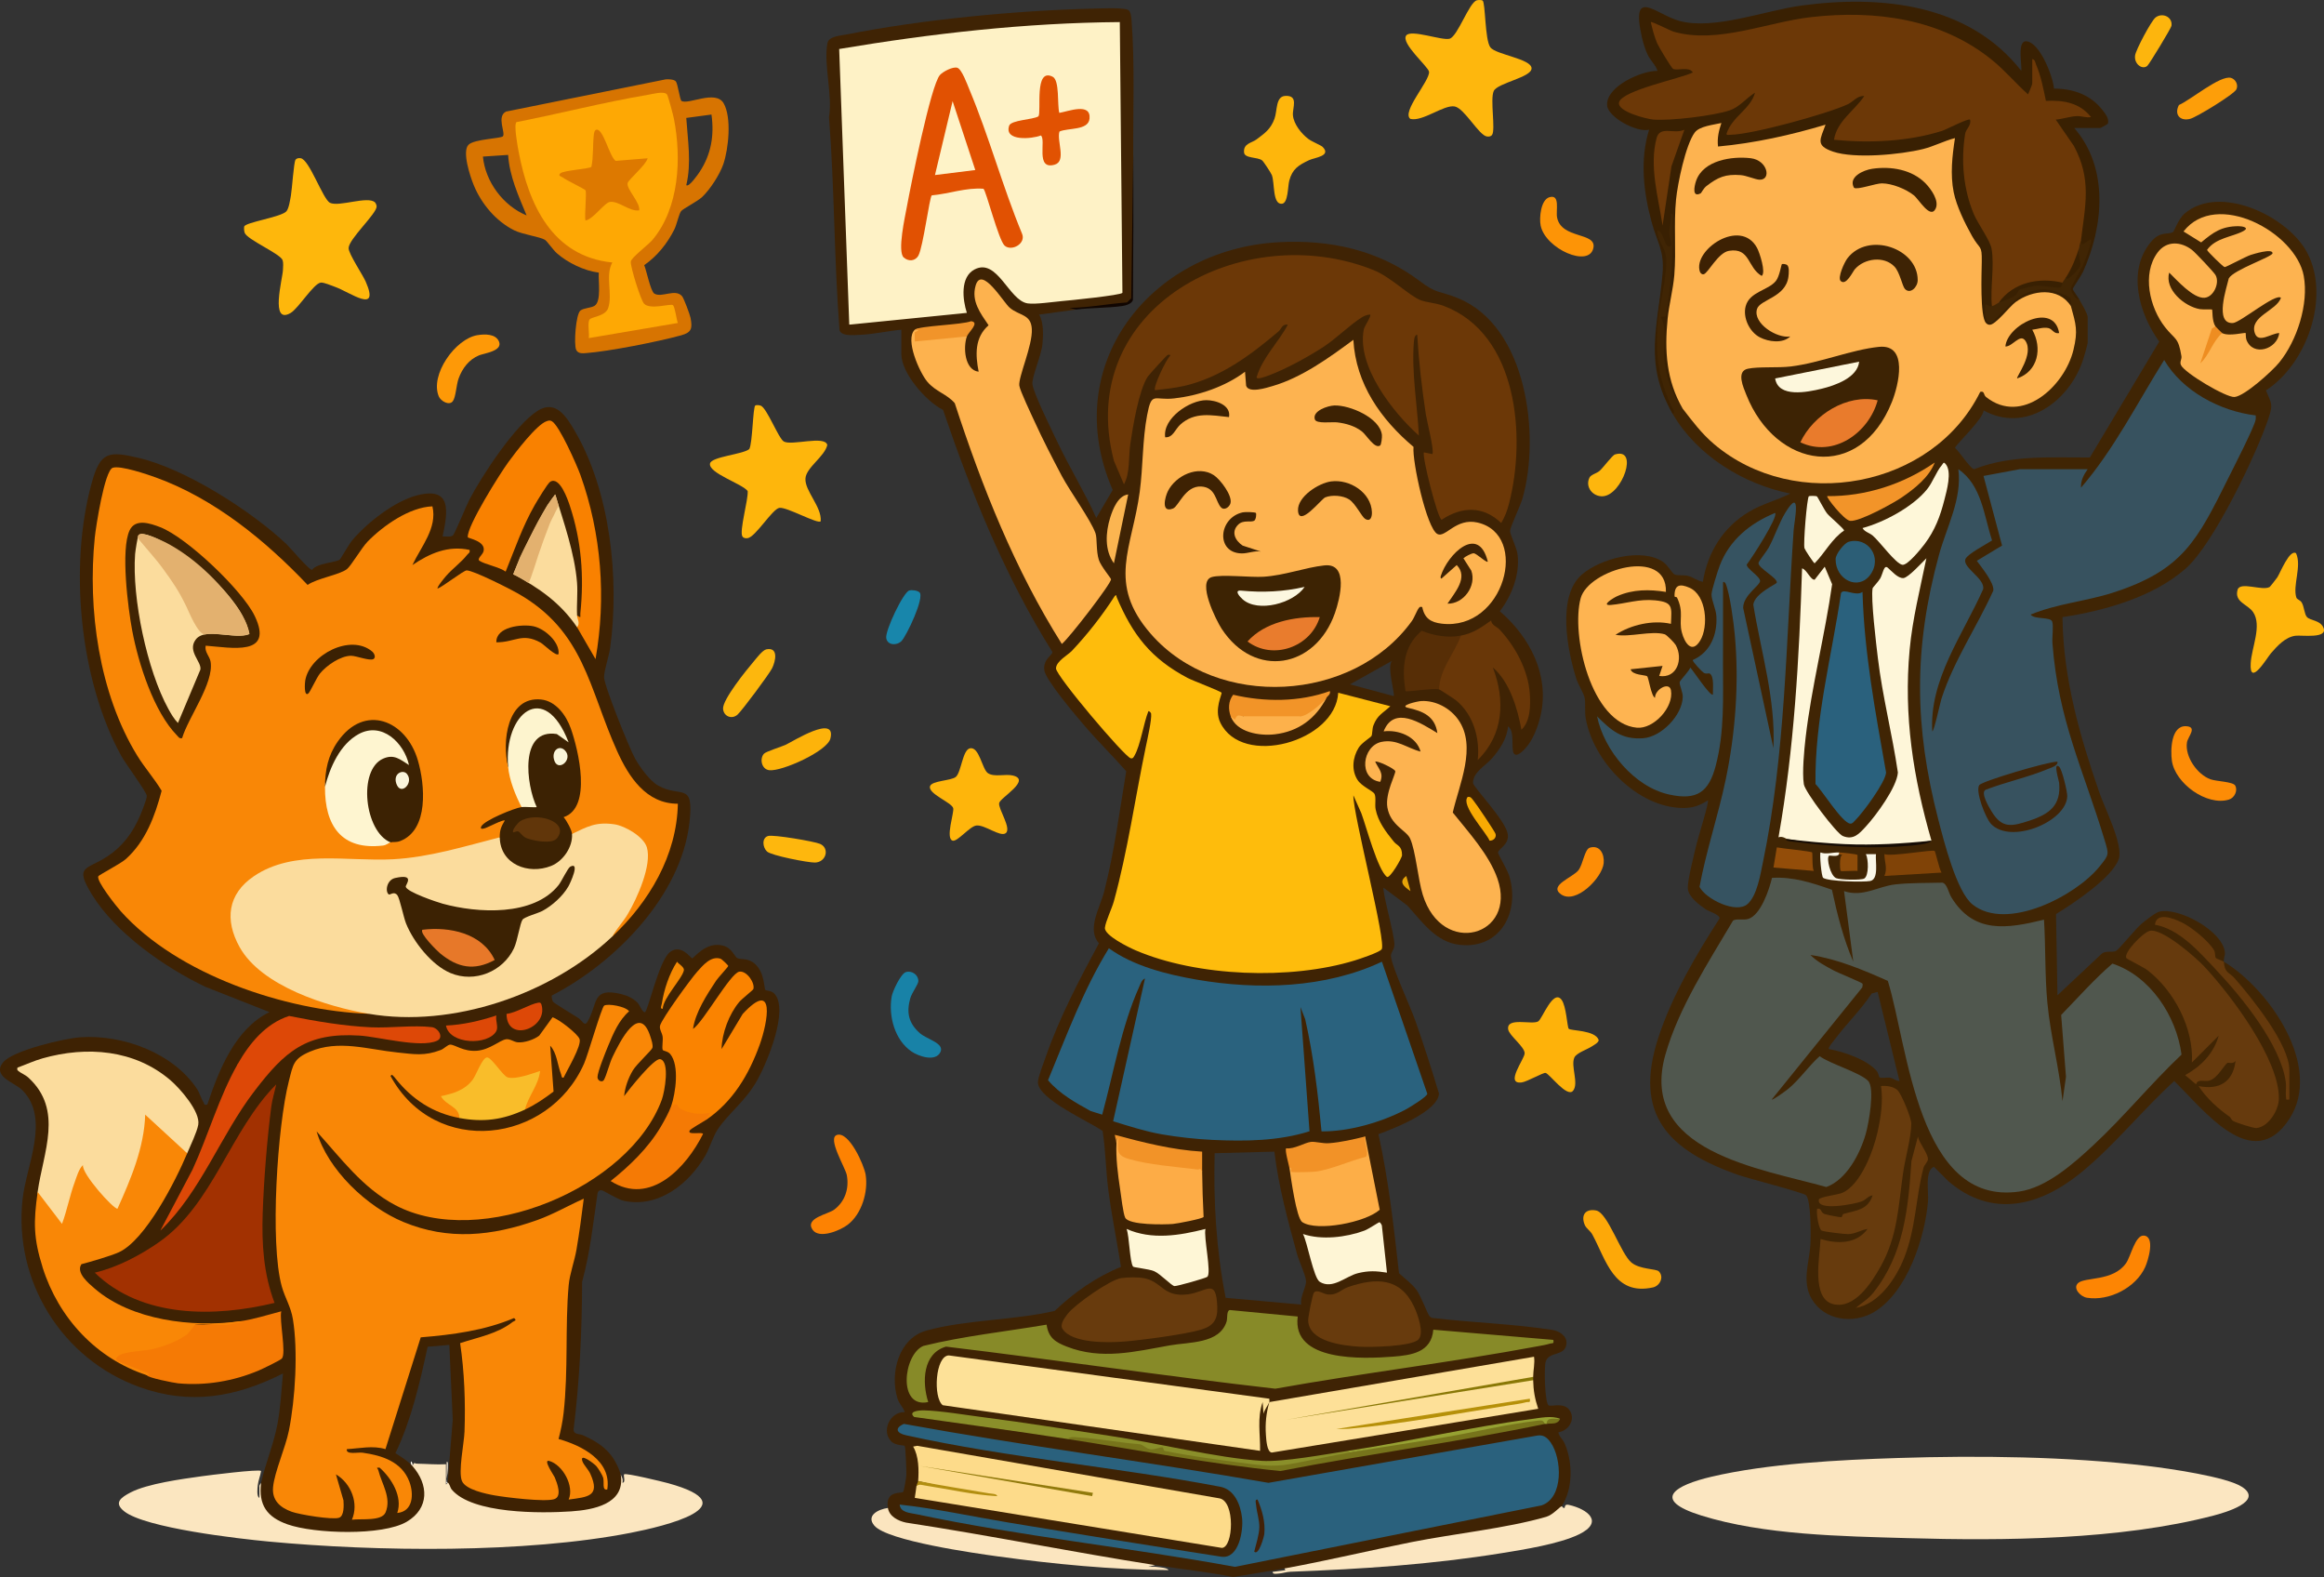 <?xml version="1.0" encoding="UTF-8"?>
<svg id="Layer_2" data-name="Layer 2" xmlns="http://www.w3.org/2000/svg" viewBox="0 0 1383.02 938.24">
  <rect x="0" y="0" width="1383.02" height="938.24" fill="#333333" stroke="none"/>
  <defs>
    <style>
      .cls-1 {
        fill: #fd9406;
      }

      .cls-2 {
        fill: #dd4807;
      }

      .cls-3 {
        fill: #fdac46;
      }

      .cls-4 {
        fill: #d77401;
      }

      .cls-5 {
        fill: #6c3807;
      }

      .cls-6 {
        fill: #3d2303;
      }

      .cls-7 {
        fill: #f9bd2a;
      }

      .cls-8 {
        fill: #e77829;
      }

      .cls-9 {
        fill: #fdf4ce;
      }

      .cls-10 {
        fill: #3e2304;
      }

      .cls-11 {
        fill: #917a0c;
      }

      .cls-12 {
        fill: #1886ab;
      }

      .cls-13 {
        fill: #3d2103;
      }

      .cls-14 {
        fill: #fef5d0;
      }

      .cls-15 {
        fill: #fdb350;
      }

      .cls-16 {
        fill: #f29428;
      }

      .cls-17 {
        fill: #96a132;
      }

      .cls-18 {
        fill: #dd7900;
      }

      .cls-19 {
        fill: #2c5e76;
      }

      .cls-20 {
        fill: #402504;
      }

      .cls-21 {
        fill: #e3b16f;
      }

      .cls-22 {
        fill: #392002;
      }

      .cls-23 {
        fill: #fda808;
      }

      .cls-24 {
        fill: #fdb24e;
      }

      .cls-25 {
        fill: #100501;
      }

      .cls-26 {
        fill: #f68a03;
      }

      .cls-27 {
        fill: #fbe6c0;
      }

      .cls-28 {
        fill: #fdb60d;
      }

      .cls-29 {
        fill: #50574e;
      }

      .cls-30 {
        fill: #feb60c;
      }

      .cls-31 {
        fill: #fa8300;
      }

      .cls-32 {
        fill: #feb20a;
      }

      .cls-33 {
        fill: #3a2003;
      }

      .cls-34 {
        fill: #b28e10;
      }

      .cls-35 {
        fill: #3f2304;
      }

      .cls-36 {
        fill: #693708;
      }

      .cls-37 {
        fill: #1882a7;
      }

      .cls-38 {
        fill: #3c2203;
      }

      .cls-39 {
        fill: #365361;
      }

      .cls-40 {
        fill: #e97c2d;
      }

      .cls-41 {
        fill: #8a8f2a;
      }

      .cls-42 {
        fill: #fd8c06;
      }

      .cls-43 {
        fill: #fdf7dc;
      }

      .cls-44 {
        fill: #faf5d9;
      }

      .cls-45 {
        fill: #402403;
      }

      .cls-46 {
        fill: #e7a408;
      }

      .cls-47 {
        fill: #f8aa04;
      }

      .cls-48 {
        fill: #fef5d5;
      }

      .cls-49 {
        fill: #6d3908;
      }

      .cls-50 {
        fill: #3c2103;
      }

      .cls-51 {
        fill: #fbb551;
      }

      .cls-52 {
        fill: #878a28;
      }

      .cls-53 {
        fill: #f29227;
      }

      .cls-54 {
        fill: #f29328;
      }

      .cls-55 {
        fill: #2a617d;
      }

      .cls-56 {
        fill: #fcf7e0;
      }

      .cls-57 {
        fill: #a23101;
      }

      .cls-58 {
        fill: #feb70c;
      }

      .cls-59 {
        fill: #ee8d21;
      }

      .cls-60 {
        fill: #fde098;
      }

      .cls-61 {
        fill: #f29429;
      }

      .cls-62 {
        fill: #572e06;
      }

      .cls-63 {
        fill: #412406;
      }

      .cls-64 {
        fill: #fdb30a;
      }

      .cls-65 {
        fill: #fef2c6;
      }

      .cls-66 {
        fill: #b69009;
      }

      .cls-67 {
        fill: #3d2203;
      }

      .cls-68 {
        fill: #fdb70d;
      }

      .cls-69 {
        fill: #65390c;
      }

      .cls-70 {
        fill: #f98706;
      }

      .cls-71 {
        fill: #fef3c8;
      }

      .cls-72 {
        fill: #804307;
      }

      .cls-73 {
        fill: #febc0c;
      }

      .cls-74 {
        fill: #673b0d;
      }

      .cls-75 {
        fill: #fd8202;
      }

      .cls-76 {
        fill: #fdae47;
      }

      .cls-77 {
        fill: #fbe5bf;
      }

      .cls-78 {
        fill: #feb451;
      }

      .cls-79 {
        fill: #feb70d;
      }

      .cls-80 {
        fill: #3e2203;
      }

      .cls-81 {
        fill: #8e4c09;
      }

      .cls-82 {
        fill: #3d2202;
      }

      .cls-83 {
        fill: #e15102;
      }

      .cls-84 {
        fill: #683b0d;
      }

      .cls-85 {
        fill: #fdb14b;
      }

      .cls-86 {
        fill: #f57a05;
      }

      .cls-87 {
        fill: #fef6d6;
      }

      .cls-88 {
        fill: #934d09;
      }

      .cls-89 {
        fill: #fefef8;
      }

      .cls-90 {
        fill: #f1942a;
      }

      .cls-91 {
        fill: #77741b;
      }

      .cls-92 {
        fill: #fddb8a;
      }

      .cls-93 {
        fill: #663a0d;
      }

      .cls-94 {
        fill: #422108;
      }

      .cls-95 {
        fill: #61360a;
      }

      .cls-96 {
        fill: #fea804;
      }

      .cls-97 {
        fill: #3d2304;
      }

      .cls-98 {
        fill: #fbdc9d;
      }

      .cls-99 {
        fill: #2a627e;
      }

      .cls-100 {
        fill: #3b2103;
      }

      .cls-101 {
        fill: #fef6d9;
      }

      .cls-102 {
        fill: #feb50c;
      }

      .cls-103 {
        fill: #fdb50d;
      }

      .cls-104 {
        fill: #3e2204;
      }

      .cls-105 {
        fill: #fd8503;
      }

      .cls-106 {
        fill: #fd9e09;
      }

      .cls-107 {
        fill: #f98100;
      }

      .cls-108 {
        fill: #feb50b;
      }

      .cls-109 {
        fill: #160c04;
      }

      .cls-110 {
        fill: #faf5dc;
      }

      .cls-111 {
        fill: #fbe6c1;
      }

      .cls-112 {
        fill: #fde198;
      }

      .cls-113 {
        fill: #faf7e8;
      }

      .cls-114 {
        fill: #37525f;
      }

      .cls-115 {
        fill: #fdf6d9;
      }

      .cls-116 {
        fill: #fe9907;
      }

      .cls-117 {
        fill: #e15202;
      }

      .cls-118 {
        fill: #e97b2c;
      }

      .cls-119 {
        fill: #fdb451;
      }

      .cls-120 {
        fill: #fd8d06;
      }

      .cls-121 {
        fill: #fef7d9;
      }

      .cls-122 {
        fill: #897806;
      }
    </style>
  </defs>
  <g id="Layer_1-2" data-name="Layer 1">
    <g>
      <g>
        <path class="cls-35" d="M931.17,858.88c-1.25-2.92-3.44-4.16-3.77-6.71,5.76-.94,10.14-7.08,7.04-12.56-3.34-5.9-11.55-2.34-12.95-3.55-2.16-1.87-2.7-22.54-1.65-25.95,1.98-6.37,11.72-2.9,12.36-10.71.38-4.65-4.33-7.52-8.39-8.16-23.34-3.62-47.45-4.3-70.92-7.08-.85-.02-1.45-.38-2.03-.97-1.54-1.59-5.03-11.97-8.05-15.95-2.87-3.76-6.83-6.56-10.25-9.75-3.13-27.7-6.21-55.48-12.24-82.72,8.77-3.14,35.6-13.58,36.01-24.2-4.31-14.4-8.98-28.74-13.92-42.93-3.05-8.76-13.73-31.48-14.64-38.46-.33-2.46,1.97-3.82,2.06-7.13.15-5.51-7.58-32.6-6.43-33.89l14,10.49c9.02,9.8,17.03,21.98,31.48,23.51,24.26,2.56,35.81-19.97,29.22-41.21-1.04-3.36-6.43-12.51-6.58-13.48-.38-2.42,7.04-4.74,5.69-11.56-1.63-8.24-20.57-27.75-20.6-30.03-.07-6.47,7.31-10.17,11.3-14.71,4.53-5.16,9.06-12.04,9.49-19.01,4.24,2.57,1.67,13.12,3.46,16.03,1.59,2.57,5.32-1.32,6.52-2.54,4.87-4.99,8.08-13.74,9.55-20.45,5.2-23.88-6.67-46.27-24.37-61.53,7.11-9.39,11.99-21.78,10.55-33.73-.53-4.4-4.53-11.83-4.46-14.11.07-2.29,6.21-15.04,7.46-19.46,10.58-37.44,2.61-102.27-38.45-118.97-11.27-4.59-12.21-2.22-22.8-10.21-24.43-18.45-53.5-24.78-84.02-23.08-76.57,4.26-130.92,73.57-98.65,147.41l-9.78,16.63c-6.88-15.26-15.68-29.52-22.88-44.63-3.05-6.41-14.6-29.71-15.13-34.96-.43-4.31,5.39-17.27,5.98-23.92.48-5.38.78-12.86-1.99-17.47l22-3.01c-.82-.63-1.93-.96-3.32-.99,10.31-.01,21.8-.44,31.92-2.21,2.21-.39,3.72-1.13,4.7-3.18l.7-85.62c-.14-25.4.96-54.5-.96-79.54-.15-2.01-.34-5.96-2.25-6.8-3.32-1.45-16.83-.78-21.36-.67-45.05,1.1-101.48,6.5-145.64,15.3-3.82.76-10.95,1-11.76,5.23-2.4,12.47,3.16,30.74.93,44.02,3.3,42.17,2.99,84.56,6.26,126.75,1.14,3.84,8.85,2.89,12.33,2.75,7.73-.31,16.62-2.33,24.45-3.04v14.5c0,11.34,14.84,28.31,24.81,33.19,16.99,49.91,36.97,99.3,65.07,143.99.29,1.94-5.49,4.11-4.83,10.7.58,5.83,18.6,26.94,23.44,32.63,8.08,9.51,17.11,18.3,25.35,27.68-4.06,24.11-7.02,47.79-13.12,71.52-2.57,10.01-10.52,22.4-3.13,30.83-11.58,21.51-23.57,44.32-31.6,67.44-1.21,3.46-4.67,12.2-4.7,15.21-.11,10.11,31.18,23.7,38.49,29.03,1.79,11.46,1.89,23.14,3.35,34.65,1.97,15.46,5.15,30.81,7.59,46.19-14.87,6.04-27.88,15.23-39.45,26.2-23.94,5.61-53.01,5.23-76.31,11.7-16.6,4.6-21.89,25.38-17.27,40.35,1.11,3.6,3.37,4.95,4.31,8.18-8.89-.28-14.27,11.61-7.69,17.7,2.26,2.09,7.38,2.06,7.65,2.35.6.63,1.15,15.29,1.03,17.44-.1,1.54-1.36,9.22-1.87,9.94-.85,1.22-10.84-1.22-9.12,9.58-4.46,4.76,5.94,9.9,10.42,10.69,44.43,7.78,88.93,15.44,133.42,22.9,2.47.41,4.99.48,7.53.55,2.54.07,5.09-.02,7.63-.14,15.48,2.42,31.11,4.04,46.51,7.08,10.15-1.72,20.38-3.23,30.49-5.08l5.31.36c46.62-9.15,92.81-18.16,138.93-26.08l14.07-3.88c2.31-.89,7.96-4.77,6.69-7.4,6.77-10.62,6.65-25.92,1.78-37.28ZM722.85,686.11l35.53-.94c2.5,20.75,8,40.92,13.52,60.99,1.19,4.34,4.94,12.04,5.29,15.74.37,3.82-3.81,9.75-2.8,14.26l-44.99-4.01c-5.57-28.1-7.34-57.29-6.55-86.04ZM803.4,407.15l24.99-13.98c-3.21,3.11,1.92,19.98,1,20.98l-25.99-7Z"/>
        <path class="cls-20" d="M1323.39,572.16c-.15-1.92.82-3.79.68-5.36-1.13-12.85-27.28-27.07-38.97-24.43-2.35.53-8.57,5.47-10.72,7.28-3.5,2.94-13.1,14.9-14.99,16.01-2.27,1.33-6.64-.43-8.95,2.04l-26.04,24.45-.85-48.33c10-6.11,33.47-21.62,37.3-32.7,2.88-8.36-8.35-30.37-11.47-39.44-11.79-34.19-21.53-67.91-21.99-104.52,25-3.78,54.12-11.95,73.47-29.03,16.44-14.51,42.13-68.11,49.28-89.72,2.65-8.04,1.56-8.34-1.67-16.15,24.39-15.79,38.52-55.62,24.44-82.12-11.47-21.58-52.16-41.02-72.99-22.96-3.46,3-6.13,10.48-6.69,10.82-3.25,1.95-7.57-.91-13.36,6.14-14.24,17.35-6.74,42.75,5.1,59.08l-41.28,68.96c-23.11.12-47.01-1.66-68.86,6.96-2.14-.07-8.87-10.64-11.37-12.62-.25-1.39,17.13-17.51,16.95-22.36,24.74,13.63,50.18-4.9,58.76-28.73.7-1.95,3.22-10.39,3.22-11.77v-15c0-2-3.85-8.38-5-10.5-2.2-1.44-3.67-3.87-4.45-6.33,2.72-3.72,14.72-27.99,12.17-30.57-1.36-1.38-5.91,1.12-5.4,2.35l-1.32-.45c-3.09-.02-3.49,2.1-1,4-.01.1-.01.28,0,.51,0,.13,0,.26-.01.38v.22c0,.25-.01.49-.02.73-.1,2.37-.46,4.56-1.1,6.55-.49,1.59-1.16,3.06-2,4.4-.42.66-.87,1.3-1.37,1.91-.24.31-.51.61-.78.9-.81.86-1.72,1.66-2.72,2.4-2.87-.38-3.3.41-2,3-1.04,0-1.84.4-2.41,1.23-7.49-1.68-13.83-1.2-19.7.91-5.54,1.99-10.65,5.42-15.89,9.86-.76-.82-1.49-1.13-2.1-1.06-1.05.12-1.8,1.35-1.9,3.06-6.37-10.01-6.37,9.63-1.48,10.37.38-.23.75-.47,1.12-.71h.01c.11-.07.21-.14.32-.21,4.41-2.92,8.48-6.58,12.22-10.97,8.29-8.78,30.27-11.86,34.81,1.52l-1.46,2.21c12.24,28.36-24.07,74.95-51.21,46.76l-2.56.7c-33.2,65.02-130.63,73.15-172.36,12.47l-3.41-1.14c-14.92-22.41-10.92-50.11-6.4-74.97.57-6.06,2.69-40.53,1.08-41.87-4.25-3.53-4.73,11.17-4.47,13.85-.96-3.1-4.9-6.99-6.18-2.69,4.77,11.29,5.59,17.71,4.29,30.24-5.1,26.98-7.44,53.46,5.68,78.44,14.42,24.84,42.13,41.9,70,47.49-8,4.06-16.43,6.05-24.3,10.7-15.57,9.21-24.8,24.02-27.71,41.81-3.2-.5-5.73-2.79-8.92-3.56-2.66-.65-6,.07-8.08-.93-1.17-.56-3.88-5.45-6.66-7.34-12.72-8.68-37.28-1.95-48.24,7.41-15.1,12.91-8.72,45.41-3.36,62.19,1.16,3.61,4.25,8.22,4.9,11.19.67,3.07-.06,8.2.65,12.27,4.54,25.74,30.64,53.04,57.76,53.32,6,.06,9.97-1.39,14.95-4.55.83,1.05-5.88,22.27-6.69,25.79-1.33,5.74-5.55,21.9-5.25,26.66.31,4.96,6.87,9.81,10.63,12.37,1.95,1.33,8.58,3.18,8.22,5.52-14,21.65-28.29,46.1-36.36,70.7-15.19,46.31,6.25,67.43,47.94,81.98,5.56,1.94,38.65,10.41,40,12,2.93,3.5,2.85,24.21,2.51,29.46-.68,10.43-5.24,21.92.8,32.23,7.54,12.84,24.84,15.04,37.13,7.7,19.7-11.75,30.25-44.28,32.07-65.92.44-5.23-2.1-18.37,3.55-20.46l8.45,8.48c25.94,22.41,54.65,14.93,79.03-5,19.97-16.33,36.42-37.15,55.48-54.49,17.2,16.56,46.62,56.24,68.53,22.5,20.17-31.07-12.05-77.26-39.03-93.52ZM1322.43,577.17c-11.11-12.19-23.94-23.25-37.44-28.49,9.62-3.58,25.78,9.77,30.83,17.64.1,3.93,2.99,7.86,6.34,6.55-1.01,1.03-.51,2.71.27,4.3ZM1124.85,641.2c-1.83-.35-5.21.49-6.31-.2-.38-.23-.79-2.75-1.68-3.79-5.89-6.85-19.64-11.47-28.46-13.06-.78-.72,2.88-4.93,3.6-5.89,6.91-9.27,15.46-17.42,21.83-27.16l3.56-.95,13,53c-2.14.04-3.33-1.52-5.54-1.95ZM1361.06,637.3c-.13.11-.2.81-.23,1.86-2.56-13.89-10.57-25.99-19.21-38.02-4.04-5.62-8.64-11.68-13.68-17.67,13.83,14.79,27.75,32.37,32.4,51.9l2.05,1.29c-.5.15-.96.33-1.33.64Z"/>
        <path class="cls-80" d="M245.39,872.16c-1.07-1.34-1.19-2.13-.52-2.68.41.85.58,1.75.52,2.68Z"/>
        <path class="cls-80" d="M265.91,879.9c0-3.41,0-6.78.02-10.16.15.04.24.07.29.1.4.26.07,6.31-.31,10.06Z"/>
        <path class="cls-80" d="M450.91,642.18c-7.27,13.2-17.45,20.05-23.97,30.02-2.68,4.09-4.61,10.91-7.38,15.63-9.72,16.58-27.64,30.84-48.02,26.68-4.04-.82-12.43-6.36-13.66-6.39-1.32-.02-1.93.55-2.27,1.76-2.6,17.7-4.43,35.52-9.21,52.79-.05,29.38-1.49,58.8-5.06,87.97.24,3.04,3.53,2.31,5.75,3.32,11.59,5.25,18.39,11.05,22.3,23.2.06.36.11.71.15,1.06l.53,3.61c3.71,3.28-2.1,10.11-5.64,12.71-14.75,10.86-62.15,7.75-78.76,3.06-6.65-1.87-21.47-7.23-19.28-15.44l3.04-37.46-2.03-44.55-12.91,1.1c-4.67,21.57-9.66,43.34-19.16,63.34,3.24,2.05,7.54,4.71,10.06,7.57,4.5-.58,7.45,7.33,8.44,11.28,3.68,14.67-7.3,24.07-20.58,27.36-17.56,4.35-59.48,4.65-73.54-7.94-2.93-2.62-7.76-9.15-4.84-12.17-.41-2.97-.24-5.81.52-8.53,2.65-11.73,7.47-22.92,9.71-34.8,1.87-9.94,2.35-20.14,3.29-30.2-28.03,14.12-55.31,18.96-85.52,8.02-46.02-16.69-74.65-62.78-69.46-111.51,2.15-20.24,16.63-47.97-.03-65-4.49-4.6-18.31-8.17-11.56-16.59,5.7-7.12,36.6-14.31,46.03-14.96,25.13-1.72,55.06,9.23,69.37,30.72,1.58,2.38,2.46,5.77,3.93,8.03.63.96-.11,1.79,2.23,1.29,6.89-20.5,16.56-45.09,37.01-55.01l-38.36-15.13c-23.9-11.42-53.27-31.92-67.27-54.73-10.82-17.66-3.3-14.49,9.36-22.91,8.93-5.93,14.93-14.06,19.13-23.86,1.06-2.48,4.05-9.78,4.13-11.98.08-1.99-12.83-19.48-15.16-23.71-24.9-45.26-31.38-113.26-17.54-162.89,5.05-18.14,9.95-18.74,27.92-14.49,28.08,6.66,66.79,31.42,87.81,51.19,2.36,2.23,13.59,15.67,15.3,15.39,2.96-4.05,13.92-4.3,16.46-6.09.55-.39,5.47-9.12,7.25-11.25,8.83-10.58,25.47-23.62,38.97-27.04,20.54-5.2,18.19,9.53,15.01,24.5,1.87-.1,4.35.51,6-.48,1.15-.69,8.14-17.97,9.82-21.18,7.53-14.45,27.41-44.78,40.84-53.16,10.71-6.69,17.03,3.64,21.85,11.81,21.34,36.19,26.78,88.27,21.21,129.24-.68,5-3.53,13.06-3.65,17.38-.14,4.77,15.09,42.47,18.41,48.42,2.86,5.13,8.67,13.28,13.8,16.19,13.57,7.69,21.49-2.91,18.6,22.17-5.04,43.65-44.41,83.42-81.81,102.71-.44.62.18,2.87.59,3.68.4.81,12.97,8.27,15.25,9.81,2.2,1.49,3.53,5.2,5.31,2.15,6.37-10.89,2.4-20.7,20.02-16.48,3.57.85,7.25,2.53,9.79,5.21,1.36,1.43,3.11,6.2,4.45,5.53,1.72-.86,8.25-30.09,14.54-35.46,6.68-5.69,12.7,3.45,13.47,3.45,1.07,0,8.2-10.33,18.53-7.51,5.19,1.41,6.85,6.57,8.18,7.31,2.35,1.31,6.34-.45,10.84,3.67,5.69,5.21,5.11,14.23,6.09,15.41.36.43,3.59.25,5.34,2.17,8.78,9.61-4.39,40.88-9.96,50.99Z"/>
        <path class="cls-111" d="M1129.19,867.45c48.03-1.55,101.06-.95,148.7,4.71,12.21,1.45,47.25,6.41,56.46,12.54,12.91,8.59-10.35,15.23-16.94,16.96-55.59,14.58-125.21,15.11-182.47,13.45-38.93-1.13-85.33-1.83-122.54-13.46-30.53-9.54-14.99-18.09,5.96-23.03,33.52-7.9,76.16-10.05,110.83-11.17Z"/>
        <path class="cls-22" d="M995.4,246.16c-17.6-30.34-8.61-51.99-6.01-83.51,1.12-13.6-3.09-18.06-6.49-30.49-4.85-17.75-7.1-37.17-1.51-54.99-7.07,1.86-24.55-7.32-24.99-14.58-.68-11.22,20.6-20.59,29.99-20.43-1.15-3.59-4.18-6.09-5.87-9.62-1.47-3.05-2.73-7.22-3.47-10.53-6.78-30.48,8.48-13.28,22.52-9.52,20.55,5.5,50.92-6.26,72.46-9.18,47.32-6.41,99.57-1.12,130.86,38.85.5-3.36-2.69-18,3-17.59,7.98.58,15.92,20.99,16.43,28.16,11.47-.01,21.94,3.67,29.04,12.96,1.68,2.21,3.82,4.79,3.09,7.82-.08.33-4.3,2.65-4.56,2.65h-15.5c20.73,23.82,17.46,58.51,5.17,85.67-1.02,2.25-5.96,9.44-6.05,10.01-.1.68,3.05,4.8,3.87,6.31-2.21.77-5.15-5.18-5.04-6.43.12-1.38,6.03-11.14,7.21-13.9,1.64-3.85,4.17-10.2,4.83-14.18.76-4.5-6.25,5.76-6.01-.5l-1.67-2.79c6.06-26.33,1.84-47.55-14.6-68.3-.09-.59-.12-1.15.1-1.58,1.09-2.11,13.95-3.86,17.07-3.18-6.61-4.2-14.24-6.21-22.89-6.04-2.5-8.72-4.84-17.43-7.02-26.11,1.55,3.84,4.01,12.22,0,14.5,3.86,1.29-1.08,9.91-4.85,6.99-43.01-52.36-110.02-52.67-170.18-35.71-16.51,3.1-33.88,3.95-48.76-4.56-2.29,1.67,8.95,20.28,11.03,22.94,5.43-1.24,17.83,1,9.07,6.69-10.75,3.12-21.43,6.53-32.04,10.23-20.92,6.75,6.31,13.04,14.37,13.05,17.7.02,41.2-1.58,53.95-14.94,7.28-1.34,2.31,7.27-.75,10.35-4.46,4.03-8.08,8.52-10.87,13.48,23.43-3.05,47.1-9.65,69.06-18.29,21.21-12.72,5.67,7.08-1.77,14.03-.89.83-4.16,6.99-3.78,7.31,1.85,1.55,24.12.84,28.73.53,17.39-1.19,32.37-4.84,47.47-12.3,7.2-.58,3.95,6.21,1.44,10.12-4.16,22.54,1.33,44.29,13.67,62.78,3.79,9.47,3.03,27.04,2.03,37.55l-1.82,2.26c-2.24.56-1.36-1.04-3.99-.99-.22,2.49-.57,11.31,3.51,10.7,1.11-.16,12.7-12.81,16.57-15.13,5.99-3.57,12-5.44,18.97-4.13,1.74.33,9.74,3.21,10.96,4.09,1.7,1.24.92,5.17.99,5.45l-2.53-.14c-12.65-13.74-30.07-2.36-39.27,9.43-9.67,9.27-12.97-.81-13.1-9.79-.18-10.86-.35-21.66-.51-32.39-13.9-19-20.44-40.37-16.56-64.13-17.41,7.46-37.27,10.2-56.16,9.24-9.85-.5-27.68-2.64-21.47-16.38-20.08,5.51-40.45,9.03-61.12,10.55-2.43-.57-1.13-10.48-.21-12.63-8.47,1.07-11.39,2.34-14.52,10.44-4.18,10.84-6.39,22.9-7.72,34.39-.04,16.06-.51,32.09-1.43,48.07-4.66,23.51-7.7,48.68,3.85,70.68l-.26,3.66c-6.44-8.33-10.17-18.52-11.04-30.46-.58-7.87,1.91-17.09-1.98-24.03l3.01-.51c3.17-19.23,4.82-37.94,4.01-57.51-.05-1.21.76-3.72-.99-3.49.4,3.55-1.05,8.18-.99,11.49.03,1.64,1.74,6.72.98,7.5-3.53,3.57-4.14-9.05-7.98-8.99-.18,5.55,4.57,10.36,5.05,15.43,1.11,11.64-4.36,29.48-5.05,42.08-1.01,18.34.79,30.96,8.5,47.48.48,1.03,2.5,3.4.49,4.01Z"/>
        <path class="cls-27" d="M245.39,872.16c-1.07-1.34-1.19-2.13-.52-2.68.41.85.58,1.75.52,2.68Z"/>
        <path class="cls-27" d="M265.91,879.9c0-3.41,0-6.78.02-10.16.15.04.24.07.29.1.4.26.07,6.31-.31,10.06Z"/>
        <path class="cls-27" d="M375.64,911.9c-63.19,12.37-151.38,11.29-215.74,5.25-17.74-1.66-73.48-8.03-86-18-6.34-5.05-2.05-8.15,3.79-11.2,10.11-5.27,30.65-8.01,42.35-9.65,4.43-.62,33.98-4.34,35.35-3.14-.48,2.9-1.64,5.56-1.99,8.51-.17,1.44-.81,6.89.98,7.48l-.03-6.57c-.27-1,.94-1.97,1.04-2.42-1.65,13.3,3.51,20.46,15.73,24.77,15.94,5.62,56.57,6.95,70.97-1.58,13.46-7.97,13.11-22.09,3.3-33.19,1.39-2.72,1.12-1.37,2.72-1.34,5.75.1,11.53.64,17.29.33v12.02c.43-.09.77-.79.93-.97.02-.02.04-.04.06-.04.96-.08,1.46,2.88,2.44,4.06,12.23,14.56,53.22,14.21,71.1,12.98,13.16-.9,31.65-4.34,29.61-20.98-.04-.35-.09-.7-.15-1.06.51,1.56,1.66,2.8,1.01,4.99,2.18.06.42-4.38,1-4.99.92-.97,23.01,4.4,26.21,5.28,48.96,13.5-2.77,25.7-21.97,29.46Z"/>
        <path class="cls-4" d="M430.63,61.43c-4.78-8.23-21.15,1.14-25.1-1.41-.92-.59-2.16-10.2-3.36-11.62-1.02-1.19-4.5-1.39-6.11-1.17l-94.94,19.15c-5.77,2.94-.15,12.71-1.82,14.69-1.17,1.38-16.99,1.62-20.46,5.03-4.03,3.95,1,18.99,3.08,24.04,4.57,11.14,13.25,21.5,24.11,26.89,5.03,2.5,15.49,3.85,18.32,5.68,1.17.77,4.93,6.11,7.04,7.96,6.55,5.74,16.28,10.42,24.97,11.53-.44,4.72,1.73,17.22-2.63,19.79-2.06,1.22-6.28,1.25-8.28,2.72-2.8,2.06-4.07,20.35-2.55,23.45,1.13,2.31,3.7,2.07,5.85,1.91,13.64-1.01,43.03-6.84,56.52-10.55,6.32-1.73,6.88-4.11,5.67-10.41-.37-1.98-3.99-11.69-5.07-12.92-4.09-4.69-12,1.17-16.49-1.52-2.2-1.32-4.71-13.95-6.01-16.93,7.72-5.34,13.71-12.87,17.91-21.2,1.47-2.91,2.66-9.05,4.06-10.94,1.03-1.39,9.79-5.8,12.56-8.45,4.71-4.5,10.41-13.28,12.54-19.45,3.13-9.07,5.07-27.86.19-36.27ZM287.39,93.16l15-1c.81,12.76,6.21,24.45,10.99,36-13.93-5.71-24.58-20.08-25.99-35ZM416.22,102.47c-.84,1.25-6.3,9.18-7.81,7.68,3.17-13.13.88-26.66-.01-39.99l15-2.01c1.74,12.36-.15,23.77-7.18,34.32Z"/>
        <path class="cls-58" d="M223.15,120.4c.48.46.98,1.73.99,2.4.07,4.33-16.68,19.47-16.68,24.85,0,3.36,8.31,15.69,10.13,19.81,8.79,19.98-9.46,6.28-18.21,3.21-2.12-.74-6.55-2.72-8.46-2.53-4.22.43-13.35,15.38-17.97,18.07-12.4,7.21-4.78-20.32-4.57-25.56.07-1.83.35-4.08-.18-5.8-1.19-3.86-21.2-12.24-22.61-16.39-.31-.92-.48-2.75-.26-3.66.62-2.56,22.06-5.61,25.12-9.09,1.49-1.7,2.22-6.9,2.67-9.33.65-3.58,1.7-19.72,2.72-21.27.68-1.02,1.91-1.11,3.02-.99,5.2.56,13.27,24.47,17.52,26.54,5.36,2.61,22.57-4.3,26.76-.26Z"/>
        <path class="cls-79" d="M882.27.3c1.79,1.11,1.32,23.41,4.64,27.86,3.27,4.39,24.54,6.82,24.53,12.51,0,5.43-20.33,8.63-22.52,13.52-2.24,4.98,1.18,22.9-.97,26.03-.71,1.03-1.88,1.12-3.01.99-4.82-.56-13.44-16.84-19.28-17.88-6.44-1.15-18.93,9.15-26.32,7.42-5.54-4.01,11.63-22.68,11.09-28.04-.3-2.94-16.94-16.96-13.6-21.59,2.8-3.88,21.44,3.22,25.86,1.91,4.84-1.43,11.63-21.79,16.24-22.87.82-.19,2.7-.25,3.34.15Z"/>
        <path class="cls-30" d="M488.39,310.15c-1.79,1.78-19.92-8.48-24.47-8.01-4.19.43-14.32,17.5-19.07,18.05-1.13.13-2.31.03-3.01-.99-2.05-2.97,3.58-22.15,3.1-27.05-3.19-4.35-23.49-10.67-22.41-16.37.78-4.13,19.74-5.43,23.38-8.62,1.95-3.54,2.13-24.96,3.57-25.92.6-.4,2.42-.19,3.21.09,3.65,1.31,10.56,19.41,13.71,21.31,4.59,2.76,24.58-3.83,25.92,2.11-1.54,6.91-12.53,13.33-12.99,19.91-.52,7.39,9.91,16.98,9.06,25.48Z"/>
        <path class="cls-111" d="M929.4,896.16c.18-.02.79,1.07,1.39,1.06.89,0-.27-2.6,2.86-1.89,11.29,2.56,21.06,10.23,5.98,17.56-11.68,5.68-32.74,9.02-45.86,11.14-42.21,6.81-83.29,9.48-125.91,11.09-2.36.09-4.56.95-6.93,1.08-1.1.06-3.79.64-3.53-1.03l7.56-.96-.56-1.05c25.3-4.62,50.54-10.68,75.79-15.71,24.8-4.94,56.58-8.21,79.99-15.02,4.1-1.19,8.16-6.16,9.22-6.28Z"/>
        <path class="cls-77" d="M528.4,897.16c.82,5.12,6.18,7.75,10.78,8.72,49.53,7.55,98.75,17.53,148.22,25.28l-4,.99c1.79-.01,3.58-.12,5.37.13,1.55.22,6.02.48,6.62,1.87-33.81-.24-67.89-3.55-101.35-8.13-13.63-1.87-65.89-9.23-73.69-18.31-5.2-6.05,2.37-9.77,8.05-10.55Z"/>
        <path class="cls-32" d="M933.53,612.02c1.13,1.39,15.59.66,17.84,6.67.14,1.56-2.87,3.08-4.07,3.87-2.71,1.8-9.16,3.89-10.39,6.61-2.3,5.1,2.78,15.27-.75,19.75-3.54,4.48-14.09-10.16-16.41-10.6-1.39-.27-10.98,5.23-14.11,5.66-10.42,1.42,1.67-13.95,1.68-17.32.02-3.94-9.23-10.53-9.8-14.23-1.15-7.54,14.25-2.53,17.88-4.76,2.41-1.48,8.87-19.41,13.86-12.89,2.88,3.77,3.37,16.14,4.26,17.23Z"/>
        <path class="cls-102" d="M1366.39,329.16c3.52,7.61-2.13,19.27.18,26.36.38,1.16,2.25,1.43,3.16,2.9,1.52,2.44,1.59,7.07,3.18,8.73,2.11,2.21,7.84,1.75,9.78,6.29,2.88,6.76-13.11,4.32-16.69,4.8-6.04.81-10.72,6.02-14.57,10.43-2.13,2.45-12.84,20.49-12.04,6.02.52-9.43,6.84-22.43,1.46-30.49-3.17-4.75-11.38-5.92-9.25-13.34,1.47-5.12,14.89.93,19.1-1.66.35-.22,3.99-4.9,4.54-5.72,1.59-2.36,7.31-16.96,11.15-14.33Z"/>
        <path class="cls-108" d="M577.09,445.26c5.7-1.47,7.32,12.52,10.91,14.8,3.77,2.4,10.24.29,14.68,1.32,11.41,2.65-7.44,13.15-8.08,16.41-.67,3.43,7.64,15.2,3.86,17.94-3.31,2.4-12.5-5.24-17.48-4.58-3.97.53-11.21,9.77-14.05,9-4.46-1.23.98-16.66.33-19.31-.84-3.44-15.09-8.54-13.8-13.05.98-3.41,12.83-3.23,15.43-5.64,3.15-2.91,3.95-15.8,8.2-16.9Z"/>
        <path class="cls-30" d="M787.13,87.42c5.37,5.48-4.79,6.3-8.11,7.87-6.32,3-9.91,5.21-11.78,12.22-.9,3.37-.61,13.35-4.35,13.72-5.71.56-4.23-12.47-6.01-17.06-.51-1.32-4.91-8.03-5.77-8.72-2.75-2.19-10.46-1.04-10.78-4.8-.45-5.36,4.59-5.58,7.38-7.67,4.97-3.72,8.44-6.09,10.72-12.28,1.8-4.89.6-13.33,6.45-13.64,8.13-.43,4.17,7.16,4.54,11.47.45,5.31,4.99,10.9,9.05,14.04,2.25,1.74,7.67,3.84,8.65,4.84Z"/>
        <path class="cls-75" d="M498.03,675.24c7.26-2.35,16.23,18.03,17.12,23.66,1.61,10.15-2.31,23.41-10.72,29.8-4.39,3.34-17.04,8.75-20.94,2.83-4.54-6.89,9.2-9.06,12.93-11.84,6.52-4.86,9-12.67,7.52-20.57-.82-4.36-11.74-21.98-5.91-23.87Z"/>
        <path class="cls-23" d="M987.16,756.4c3.31,3.3.66,8.64-3.47,9.55-23.32,5.15-27.9-16.45-36.09-31.48-1.18-2.17-3.6-3.62-4.44-5.55-2.56-5.88.26-9.97,6.71-8.74,6.97,1.33,14.63,25.73,21.02,31,5,4.13,14.64,3.59,16.27,5.22Z"/>
        <path class="cls-37" d="M539.12,578.34c3.62-1.07,7.4,1.69,7.39,5.33,0,1.97-3.88,6.97-4.81,10.29-2.37,8.51-1,14.78,5.69,20.71,4.17,3.69,14.79,5.94,12.27,11.24-2.88,6.04-12.96,2.59-17.2-.31-10.06-6.88-13.79-21.08-11.83-32.7.53-3.14,5.45-13.67,8.48-14.56Z"/>
        <path class="cls-42" d="M1330.17,467.37c1.69,2.97-.41,7.32-3.72,8.34-13.16,4.03-32.09-9.67-33.96-23.14-.84-6.04-.61-20.93,8.41-20.51,7.09.33,1.08,6.22.56,9.67-1.27,8.47,6.13,19.04,13.97,21.9,3.6,1.31,13.41,1.39,14.75,3.74Z"/>
        <path class="cls-105" d="M1236.64,763.4c4.07-3.8,20.9-.87,28.6-11.9,2.82-4.05,5.43-16.84,10.61-16.38,6.87.61,2.52,14.81.75,18.74-5.53,12.26-21.44,20.36-34.64,18.24-3.88-.62-8.6-5.64-5.32-8.7Z"/>
        <path class="cls-116" d="M284.14,199.4c4.25-.69,10.82-.9,12.81,3.79,2.4,5.67-8.83,6.99-11.82,8.2-5.97,2.41-10.01,7.72-12.21,13.79-1.38,3.8-1.66,11.2-3.47,13.55-2.13,2.78-7.11-.07-8.3-2.83-5.46-12.76,9.77-34.36,22.99-36.5Z"/>
        <path class="cls-64" d="M454.66,448.41c1.3-1.36,10.39-4.11,13.09-5.39,4.2-1.99,30.13-18.33,26.43-3.62-1.91,7.6-28.92,19.65-36.32,18.84-4.81-.53-5.88-7.01-3.2-9.83Z"/>
        <path class="cls-1" d="M922.1,117.32c6.54-1.87,3.69,7.98,4.53,12.11,2.6,12.94,23.45,8.53,21.62,17.99-2.37,12.22-28.57.63-31.4-13.2-.92-4.5.02-15.4,5.26-16.9Z"/>
        <path class="cls-68" d="M456.14,386.31c7.23-1.41,5.5,7.02,3.29,11.38-1.72,3.4-17.87,25.14-20.53,27.49-3.43,3.05-8.33.97-8.6-3.52-.33-5.45,13.99-23.14,18.12-27.97,1.82-2.14,5.33-6.91,7.71-7.38Z"/>
        <path class="cls-79" d="M457.1,497.37c3.12-.93,27.39,3.19,30.9,4.69,5.9,2.53,3.69,11-3.07,11.12-4.04.07-25.89-4.16-28.48-6.57-2.63-2.46-3.25-8.08.65-9.24Z"/>
        <path class="cls-106" d="M1296.71,62.46c6.56-2.76,24.66-17.94,30.96-16.13,2.69.77,4.49,4.09,3.23,6.8-1.37,2.96-23.66,16.55-27.48,17.56-6.17,1.63-9.71-2.68-6.71-8.24Z"/>
        <path class="cls-120" d="M946.11,504.32c6.13-1.82,8.74,4.02,8.25,9.22-.82,8.65-16.54,24.75-25.38,18.55-7.64-5.36,7.18-10.06,10.42-14.43,2.73-3.69,3.6-12.41,6.72-13.34Z"/>
        <path class="cls-28" d="M961.11,270.36c14.34-4.31,4.2,24.16-7.21,24.89-5.87.38-10.77-5.4-8-11.1.87-1.79,4.39-2.55,6-3.99,2.32-2.07,7.57-9.31,9.21-9.8Z"/>
        <path class="cls-12" d="M547.19,352.41c3.22,3.01-7.84,26.16-10.74,29.02-2.81,2.78-8.37,2.57-9.05-1.82s10.11-27.23,13.71-28.29c1.61-.47,4.87-.04,6.08,1.1Z"/>
        <path class="cls-103" d="M1282.69,10.47c4.06-3.24,10.42-.43,9.55,4.94-.22,1.37-13.1,22.65-14.37,23.78-2.83,2.51-8.02-.99-7.26-6.26.49-3.39,9.58-20.45,12.09-22.45Z"/>
        <path class="cls-25" d="M640.4,184.16l-3.99-.99c11.46-.08,22.83-2.44,34.28-3.22l2.51-2.49,1.2-85.3c.17,28.75.04,57.55-.19,86.31-.69,2.31-4.21,3.29-6.4,3.6-8.68,1.25-18.59.94-27.41,2.09Z"/>
        <path class="cls-73" d="M796.4,412.15l30.99,8.02c-4.53,4.25-7.68,5.19-10.07,11.42-.79,2.05-.55,5.28-1.17,6.34-.44.75-5.85,4.07-7.6,6.9-3.59,5.81-4.45,13.39-.61,19.29,2.35,3.6,9.02,6.52,9.95,8.05,1.2,2,.18,6.44.74,9.26,1.51,7.56,6.09,13.41,10.76,19.24,2.11,2.64,4.99,2.41,4.97,8.15,0,1.63-7.29,14.12-8.98,12.88-5.44-3.99-12.33-29.99-15.22-37.79l-4.76-10.73c-.34,11.02,20.12,88.5,16.76,91.74-2.03,1.96-12.73,5.51-16.01,6.52-38.08,11.7-93.69,9.73-130.44-6.08-3.95-1.7-18.66-8.86-18.16-13.42.41-3.77,4.13-11.36,5.34-15.77,8.24-30.03,12.65-61.51,19.01-91.99.9-4.33,3.56-15.92,3.15-19.55-.08-.73-1.34-1.77-1.65-1.46-2.82,7.03-4.7,20.23-8.21,26.3-.54.93-.91,1.99-2.28,1.68-3.64-.82-44.62-49.18-44.49-53.49s7.16-7.97,9.5-10.46c9.41-9.99,18-21,25.45-32.55,1.25-1.24.88,0,1.22.78,9.46,22.25,20.22,36.31,42.12,47.9,3.13,1.66,19.67,7.87,20.24,8.81.48.78-4.56,9.83-.77,17.72,12.97,27.03,68.62,11.44,70.2-17.7Z"/>
        <path class="cls-15" d="M846.38,361.16c-1.23-.17-1.29-.35-2.05.62-1.19,1.53-2.65,5.65-4.12,7.69-34.97,48.54-115.66,53.1-155.32,7.7-26.39-30.2-11.06-51.11-6.62-84.64,2-15.09,1.56-30.65,4.4-45.6,2.73-14.33,4.01-8.53,16.1-9.9,14.53-1.65,30.43-7,42.15-15.86l.65,8.33c1.61,4.69,12.26,1.19,15.82.16,17.21-4.99,33.77-16.94,48-27.49,1.44,26.21,16.37,47.35,35.81,63.7-.89,8.54,7.84,48.53,14.22,51.85,4.73,2.46,11-9.72,23.78-6.85,31.39,7.06,16.06,64.55-21.19,60.18-6.5-.76-10.31-3.19-11.62-9.88Z"/>
        <path class="cls-65" d="M666.4,13.15l1.56,161.07c-1.07,1.48-31.7,4.54-36.08,4.92-5.31.47-15.76,2.05-20.34,1.36-11.19-1.68-17.96-27.21-31.52-20.22-8.75,4.5-7.18,18.09-4.63,25.86l-69.99,7-6-163.99c55.15-9.25,110.92-15.59,167-16.01Z"/>
        <path class="cls-99" d="M822.39,572.16l27,78.57c-.06,1.79-10.94,8.39-13.3,9.62-14.28,7.42-33.55,12.95-49.64,12.76-2.15-22.42-4.73-44.79-9.73-66.76l-2.81-7.19,5.38,73.9c-18.42,5.82-38.2,6.01-57.43,5.14-9.57-.43-21.19-1.69-30.64-3.36s-19.31-4.81-28.78-7.75l18.95-84.94c-1.97.74-2.69,3.27-3.47,5.02-10.5,23.3-15.26,51.35-22,76l-6.87-2.16c-9.1-5.04-18.58-10.29-25.36-18.34,11.05-26.59,21.04-53.89,36.21-78.5,14.66,10.62,34.62,15.62,52.32,18.67,36.22,6.23,76.55,5.16,110.17-10.68Z"/>
        <path class="cls-5" d="M893.38,311.16c-10.72-10.27-23.38-9.94-35.41-1.94-2.36-.15-11.99-38.53-10.57-40.06l4.99.99c1.38-1.62-3.32-19.93-3.87-23.62-2.36-15.64-4.2-31.63-5.13-47.37-1.69,0-1.9,3.33-2,4.49-1.43,17.94,2.08,37.53,3,55.51-15.35-13.65-37.22-41.43-32.76-63.27.37-1.81,4.6-7.9,3.77-8.72-1.64,0-3.53.75-4.9,1.59-7.27,4.52-15.33,12.74-23.19,17.81-9.15,5.91-22.07,13-32.22,16.78-.92.34-7.93,3.15-7.2.81,3.66-11.74,12.83-20.35,18.51-30.99-3.4-.59-3.9,2.62-5.48,3.96-16.62,14.12-34.75,27.63-56.52,32.53-5.61,1.26-11.31,1.81-17,2.49-1.43-1.45,6.49-18.28,8.99-20.5.21-.66-.9-.74-1.48-.48-.81.35-11.25,11.93-11.97,13.04-5.25,8.12-8.79,29.72-10.26,39.74-1.19,8.12-.06,17.44-3.81,24.2l-5.98-14c-23.78-91.25,77.11-144.5,154.48-113.48,10.38,4.16,21.37,15.42,28.07,17.93,3.78,1.41,9.24,1.7,13.64,3.36,44.3,16.67,49.1,77.97,39.01,117.4-1.14,4.46-2.38,7.85-4.72,11.8Z"/>
        <path class="cls-55" d="M535.4,895.16c21.69,2.37,43.22,7.11,64.8,10.69,42.21,7,84.45,13.79,126.74,20.34,10.4,1.31,13.09-15.73,12.19-23.28-.9-7.59-4.38-16.55-12.68-18.31-61.29-11.73-126.61-17.24-187.3-30.7-5.69-1.26-6.92-4.28-1.24-6.74,72.07,13.13,144.79,22.48,216.97,35.06l160.01-28.14c3.72-.58,5.92,1.31,7.93,4.14,6.69,9.47,7.86,32.89-5.44,37.42l-182.49,36.57c-62.86-11.56-127.2-18.12-189.71-31.36-3.62-.77-9.34-.89-9.79-5.7Z"/>
        <path class="cls-24" d="M544.4,196.16c3.16-1.47,3.81-.05,1.95,4.27,9.02-.25,18.16-.96,27.41-2.12l1.64,1.85c-2.32,6.47-1.36,20.08,7,20.99-1.98-10.15-2.42-20.3,5.9-27.63-4.79-7.13-10.41-14.28-7.69-23.65,3.55-12.19,16.67,10.23,20.32,13.26,5.86,4.88,12.66,3.65,13.12,12.67.5,9.76-8.11,28.53-7.45,33.62.39,3.01,7.16,17.17,8.95,21.09,4.86,10.69,10.82,22.25,16.34,32.66,4.78,9.02,17.28,26.25,20.04,34.05,1.08,3.05.29,10.62,2.01,15.9,1.24,3.78,7.19,10.83,7.24,11.52.19,2.45-24.78,34.87-29.27,38.49-27.94-44.23-47.53-93.58-63.72-143.26-4.76-5.54-11.18-6.71-16.29-12.71-4.54-5.34-13.61-25.27-7.49-31.01Z"/>
        <path class="cls-52" d="M772.29,783.26c-3.65,27.13,38.85,25.22,56.59,23.89,11.31-.85,22.96-2.63,24.09-16.04l71.42,6.06c.46,2.71-.5,1.72-2.18,2.27-1.98.64-4.51,1.04-6.61,1.44-51.94,9.72-104.64,16-156.66,25.33-65.41-7.43-130.58-17.17-195.95-25.03-14,4.03-14.32,21.35-10.6,32.98-18.3,3.99-14.9-28.28-2.9-33.4,24-5.92,48.92-8.5,73.34-12.65,1.12,7.79,5.2,10.41,12.04,13.07,20.69,8.06,40.61,2.96,61.29-.74,11.36-2.04,29.62-.81,33.8-14.2.59-1.88-.12-6.46,1.89-6.83l40.44,3.86Z"/>
        <path class="cls-112" d="M755.4,834.16c-.6,1.63-3.02,4.71-3.5,7.01l-.49-7c-3.42,9.48-1.34,19.29-1.53,29.01l-188.85-27.15c-5.85-4.51-4.45-29.44,3.63-29.62l190.73,25.75c-.08.62.18,1.53.01,2Z"/>
        <path class="cls-15" d="M818.4,453.17c2.12,4.57,5.14,6.61,2.99,11.99-13.41-1.95-10.57-21.45.73-23.77,9.12-1.87,15.09,3.69,23.27,5.76-2.5-9.08-13.3-13.14-21.99-12.01,6.2-15.67,22.24-4.84,31.99,1.01-1.43-10.13-8.72-13.06-17.49-15.02-5.76-1.29,5.71-3.95,7.99-4.05,8.57-.4,17.11,4.25,21.95,11.13,11.21,15.95.47,38.59-3.29,55.21,9.35,11.69,21.69,25.12,26.63,39.44,11.73,34-32.88,46.97-44.49,9.49-2.86-9.23-4.2-26.15-7.53-33.47-2.21-4.86-11.7-7.82-13.52-18.48-1.44-8.41,5.12-20.09,4.68-21.61-.45-1.54-10.86-6.46-11.92-5.64Z"/>
        <path class="cls-92" d="M546.4,881.16c.48-6.49.38-14.91-2.99-20.51l2.46-.47,179.76,31.25c9.58,1.62,8.37,29.34,1.5,29.49l-182.74-29.76c.41-2.31.65-4.68,1-7l1.39-1.87c21.82,4.14,21.69,3.76-.39-1.13Z"/>
        <path class="cls-60" d="M912.4,819.16l-.52,1.09-143.82,23.98,143.49-23.92.84.86c.14,6.13,1.02,11.18,3,16.99l-158.51,26.04c-2.98-.18-3.34-7.87-3.53-10.49-.5-6.84.2-13.02,2.04-19.54l157.52-26.98c.59,3.99-.49,7.89-.52,11.98Z"/>
        <path class="cls-84" d="M667.16,760.42c3.86-.57,10.56-.71,14.31.17,10.52,2.46,10.79,11.23,25.35,9.49,11.16-1.34,17.01-10.41,17.59,7.62.24,7.52-2.39,11.2-9.61,13.37-9.53,2.86-35.34,6.24-45.91,7.09-9.41.75-30.83,1.18-36.56-7.46-1.8-2.71,1.19-6.58,3.06-9.04,4.19-5.52,25.21-20.27,31.76-21.24Z"/>
        <path class="cls-36" d="M869.4,378.16c7.23-1.38,12.15-4.86,17.98-9,.24,2.83,3.35,3.61,5.07,5.45,9.36,10,17,24.23,17.94,38.06.47,7,.41,16.4-4.98,21.49-2.29-12.58-7.04-28.63-17-37,7.44,19.37,6.37,39.96-9,55,1.38-12.98-2.63-27.12-12.98-35.53-1.07-.87-9.45-6.34-10.03-6.47-2.25-2.87-2.03-6.77.67-11.69l9.46-18.53,2.87-1.78Z"/>
        <path class="cls-84" d="M844.14,796.91c-4.02,4.26-28.94,4.71-35.28,4.3-9.78-.63-30-2.91-30.36-15.64-.06-1.95,2.54-15.22,3.39-16.42,1.7-2.4,5.61.71,8.12.97,5.93.62,7.84-2.9,12.4-4.44,16.58-5.61,30.93-5.68,39.15,11.81,2.03,4.33,6.17,15.6,2.57,19.42Z"/>
        <path class="cls-3" d="M664.4,680.16c.02-8.61,4.02-.95,3.17,4.51.27.68.78,1.2,1.42,1.57,2.54,1.49,6.34,2.3,9.27,2.87,11.75,2.28,23.85,3.73,35.7,4.52.91.76,1.39,1.94,1.45,3.53.1,8.99.4,17.9.86,26.86-.71,1.12-15.8,3.98-18.32,4.18-5.06.39-26.04.8-28.34-3.73-1.23-2.41-2.49-13.38-3.03-16.97-1.32-8.71-2.6-18.58-2.17-27.33Z"/>
        <path class="cls-76" d="M767.4,695.16c-.31-2.89,1.77-1.91,3.41.25,13.69-.15,27.18-3.09,40.49-8.82-.24-3.11-.54-6.26-.91-9.42l2.01-1,8.67,43.57c-8.29,7.53-37.38,13.17-46.09,7.36-3.52-2.35-6.76-26.5-7.57-31.93Z"/>
        <path class="cls-87" d="M717.39,731.16c-1.24,4.7,3.77,26.49,1.03,28.52-1.14.84-18.02,5.63-19.5,5.48-1.75-.18-8.35-7.26-12.13-8.89-3.03-1.3-12.14-2.16-12.5-2.69-2.02-2.9-2.19-18.01-3.87-22.43,15,6.69,31.63,3.94,46.98,0Z"/>
        <path class="cls-48" d="M825.39,757.16c-6.46-1-10.79-1.25-17.2.3-7.39,1.79-15.06,9.9-22.78,5.18-3.73-2.28-7.4-23.71-10.02-28.47,11.04,3.74,25.59,2.03,36.52-1.99,2.54-.93,8.47-5,8.98-5,.46,0,1.62,1.65,1.51,2.47l2.99,27.51Z"/>
        <path class="cls-41" d="M802.4,863.16c.81.03,1.21.1,1,1-.77,1.2-1.82,2.04-3.22,2.32-12.76,2.52-25.67,4.85-38.43,7.03-27.81-1.88-56.91-6.32-83.67-12.32-14.37-2.62-28.6-4.3-42.69-5.03-30.38-4.71-60.92-8.77-91.37-13.13-3.84-3.41,3-3.99,5.89-3.93,9.91.22,25.42,2.85,35.85,4.18,24.96,3.18,50.06,7.31,74.98,11.02,28.01,4.17,62.93,13.09,90.16,14.84,12.56.81,37.97-3.92,51.49-5.98Z"/>
        <path class="cls-91" d="M803.4,864.16c38.02-7.38,75.73-14,113.13-19.85,2.98-.21,4.78-.18,2.87,2.85-52.13,10.87-105.15,17.84-157.46,28.04-42.41-4.25-84.44-12.51-126.54-19.04,1.37-1.74,4.59-1.07,6.55-.95,11.78.67,24.05,3.08,35.91,3.99,2.65.2,3.97,2.82,7.04,3.06,2.57.2,5.32-1.35,6.88-1.14.67.09.54,1.93,1.29,2.08,13.73,2.84,29.6,5,44.02,6.87,10.97,1.43,19.62,2.98,30.71.99,11.6-2.08,24.65-5.03,35.6-6.9Z"/>
        <path class="cls-62" d="M869.4,378.16c-3.92,10.73-12.69,20.06-13,32-3.77-.89-19.31,1.73-20,1-2.11-13.54-1.45-26.47,9.63-35.87,7.35,2.95,15.59,4.35,23.37,2.87Z"/>
        <path class="cls-53" d="M812.4,676.16c-.93,2.69,2.52,10.61.4,12.11-9.12,2.17-20.95,7.72-30.01,8.78-1.92.22-13.9.64-14.4.12-.23-.24.14-1.8,0-2.5l-1,.49c-.29-1.91-2.96-10.97-1.98-11.98,4.75.64,10.83-3.31,14.71-3.81,2.49-.32,7.01,1.06,10.77.78,7.22-.54,14.51-2.27,21.51-3.98Z"/>
        <path class="cls-16" d="M789.4,415.16c-1.45,2.77-11.91,14.52-14.53,12.24-.39-.34-.69-.77-.97-1.24-.21.78-.56,1.96-1.17,2-3.99.28-29.36.69-31.37,0l-1.46-2c-2.44,2.17-5.24,4.61-7.5,0-1.52-4.19-1.5-8.92,1.46-12.82,18.67,4.41,39.43,4.38,57.53-2.18.59,2.04-1.38,2.83-1.99,4Z"/>
        <path class="cls-54" d="M664.4,680.16l-.99-4.99c16.99,4.56,34.17,8.96,51.99,10,.06,3.98-.04,8.01,0,11.99-1.22-2.74-1.51-1.22-2.71-1.37-12.43-1.55-29.4-2.78-41.1-6.31-7.5-2.26-6.35-5.25-6.19-12.31-1.68-.26-.93,1.88-.99,2.99Z"/>
        <path class="cls-85" d="M732.4,426.16l2.51,2c1.46-3.97,3-2,4.99-2h34c4.15,0,12.82-7.71,15.5-11-6.36,12.29-16.58,20.06-30.78,21.72-9.04,1.06-22.76-1.15-26.22-10.72Z"/>
        <path class="cls-122" d="M912.4,821.16l-147.01,23.51,147.01-25.51c0,.67-.02,1.33,0,2Z"/>
        <path class="cls-90" d="M575.4,200.16l-31,3c.04-1.78-.15-3.58-.02-5.36.04-.57,4.7-1.48.02-1.64,2.5-2.34,28.25-2.9,33.49-5.06,5.44.68-1.59,6.54-2.49,9.06Z"/>
        <path class="cls-51" d="M671.39,294.17l-8.49,40.99c-5.65-7.85-4.96-18.37-2.22-27.21,1.58-5.09,4.71-13.09,10.71-13.78Z"/>
        <path class="cls-17" d="M928.4,844.16c-2.88.73-5.55,1.73-8,3-.32.07-.68-.07-1,0-1.14-2.32-1.96-2.19-4.33-1.93-17.87,1.98-37.43,6.85-55.25,9.85-18.85,3.17-37.71,5.9-56.42,9.08l-1-1c36.22-5.53,72.27-14.11,108.64-18.86,5.32-.69,12.43-2.27,17.36-.14Z"/>
        <path class="cls-47" d="M886.42,500.15c-1.86-4.85-17.35-21.13-13.01-25.99,1.87-.39,2.41.93,3.41,2.08,1.58,1.8,12.82,18.54,13.2,19.9.63,2.24-1.38,4.15-3.6,4.01Z"/>
        <path class="cls-34" d="M546.4,881.16c14,2.74,28.13,4.87,42.19,7.31,1.24.22,4.84.19,4.8,1.68-14.5-.8-28.83-4.18-43.18-6.38-1.76-.27-3.17-.97-4.81.39.17-1.11.96-2.43,1-3Z"/>
        <path class="cls-46" d="M839.39,530.16c-3.77-2.55-7.42-5.5-2.49-8.99l2.49,8.99Z"/>
        <path class="cls-91" d="M928.4,844.16c-1.44,3.67-5.46,2.45-8,3,.05-4.38,4.91-2.82,8-3Z"/>
        <path class="cls-29" d="M1090.19,529.35c3.13,14.53,6.78,29.1,12.71,42.8l-5.5-41.99c11.08,3.81,20.06-2.81,30.51-3.99,8.88-1,19.01-.78,28-1.03,2.79.54,3.71,6.05,5.32,8.68,13.38,21.83,32.99,18.78,55.16,13.34,1.02,16.44.47,33.08,2.01,49.49,1.84,19.6,7.14,38.89,9,58.5l2.07-14.51-2.87-36.78c10.05-10.34,19.58-21.17,30.5-30.57,22.52,7.44,38.05,31.06,41.14,54.15-18.05,17.03-34.25,36.93-52.33,53.75-11.75,10.94-27.89,25.36-44.27,27.73-60.36,8.75-66.11-86.36-78.19-125.34-14.8-6.56-29.99-13.03-46.07-15.42,3.85,3.94,9.3,6.79,14.12,9.37,2.45,1.31,16.31,6.91,16.84,7.67.27.4.1,1.67-.11,2.28l-53.85,66.66c.64.58,8.93-5.57,10.01-6.48,6.79-5.72,11.9-13.35,18.47-19.27,6.26,4.55,24.07,9.73,28.85,14.68,4.2,4.35.35,25.45-1.39,31.52-3.4,11.89-11.39,27.22-23.46,31.63-39.14-11.03-112.24-20.95-95.76-78.85,7.92-27.84,25.59-54.86,40.18-79.57,1.64-1.46,6.23-.17,9.15-1.09,7.42-2.33,12.46-17.54,14.08-24.42,12.56-.81,24.09,3.04,35.66,7.06Z"/>
        <path class="cls-15" d="M1001.4,243.16c-9.77-16.83-10.87-34.5-8.99-53.49.86-8.66,3.26-17.33,3.98-26.02,1.2-14.48-.41-30.41,1.03-44.97.93-9.4,5.69-32.55,11.14-39.86,2.83-3.8,11.25-4.56,15.84-5.65-1.55,4.72-2.57,8.91-2,14,21.71-2,43.17-6.75,64-13-3.17,8.8-6.24,12.39,4.46,16.04,12.74,4.36,40.19,1.78,53.56-1.54,6.48-1.61,12.53-4.86,18.99-6.5-1.63,10.6-2.88,21.61-.75,32.24,1.66,8.26,6.79,18.68,10.94,26.06,4.76,8.46,5.89,4.82,5.76,15.16-.09,6.63-1.15,32.74,2.52,36.56.63.65,1.13.96,2.06,1.04,3.53.31,11.89-10.84,15.54-13.5,9.98-7.28,25.57-9.16,32.93,2.43,2.96,10.75,4.3,14.48,1.51,26.01-5.27,21.71-30.7,45.02-52.05,28-1.59-1.27-.74-3.77-3.44-3-28.25,57.27-110.04,72.15-158.49,30.97-7.36-6.26-12.71-13.44-18.53-20.97Z"/>
        <path class="cls-114" d="M1242.4,279.16c-2.35,3.2-4.24,6.87-3.99,11,19.6-22.73,33.55-50.54,49.49-75.98,10.95,18.63,33.3,30.43,54.5,32.98.04.81.06,1.62-.05,2.43-.5,3.93-13.45,29.17-16.24,34.78-18.52,37.11-27.06,54.85-68.75,68.25-16.12,5.18-33.37,6.53-48.94,13.04,2.35,3.07,11.86,1.18,12.84,4.14.9,2.68-.12,9.34.15,12.85,3.45,45.86,18.38,75.19,31,117,2.67,8.85,2.89,8.67-3.04,15.98-14.11,17.41-55.12,38.67-75.47,22.53-9.57-7.59-17.23-38.24-20.42-50.58-14.34-55.48-14.73-101.91.41-157.43,4.56-16.72,13.82-33.21,11.52-50.99,13.91,9.43,15.22,27.57,20.07,42.38-3.09,2.09-15.08,8.22-15.94,11.33-1.38,4.99,11.64,11.28,10.69,17.54-12.01,27.18-32.18,53.72-30.33,84.75,1.05.02,4.74-17.23,5.48-19.53,7.37-22.71,21.07-42.63,30.84-64.25.6-4.67-6.89-13.67-9.82-17.73l15.03-9.06-11.04-41.42,21.5-4.01h40.5Z"/>
        <path class="cls-5" d="M1185.4,182.16c-1.11-10.49,1.6-24.19-.23-34.27-.91-4.97-8.16-14.84-10.53-20.47-6.23-14.85-7.74-31.75-5.19-47.71.51-3.19,3.8-4.94,2.95-8.54-.95-.99-14.23,5.93-16.76,6.73-20.12,6.34-43.36,7.33-64.23,5.26,1.77-11.14,12.24-17.32,18-25.99-3.99-.45-6.56,3.36-9.67,4.82-12.28,5.74-56.89,18-69.81,18.2-.83.01-2.42.41-2.51-.52,3.29-10.33,14.38-14.68,16.98-24.51-5.09,3.11-9.16,8.51-15,10.49-9.56,3.26-35.49,6.32-45.48,5.49-4.12-.34-21.81-4.81-20.41-10.28,1.82-7.11,36.72-14.14,43.88-17.72-1.87-3.73-9.57-.9-11.79-2.2-.94-.55-8.52-13.09-9.38-15.11-1.72-4.03-2.86-8.41-3.82-12.67.59-.58,11.67,5.15,13.75,5.74,26.05,7.38,55.59-5.79,81.76-8.73,38.14-4.29,77.08.89,107.5,25.47,7.76,6.27,14.08,13.9,21.49,20.51.53-1.31,2.49-5.63,2.49-6.49v-14.5c1.74.27,1.74,1.99,2.27,3.23,2.96,6.9,4.35,14.34,5.87,21.63,10.41-.53,20.12,1.1,26.85,9.64-2.85.58-5.5-.69-8.51-.57-4.02.16-8.43,1.76-12.49,2.07l10.81,15.68c10.72,20.02,6.73,35.4,4.18,56.32-.09.75-.84,1.95-1,4,.08,8.05-2.58,14.05-8,18-.63.99-1.31,1.82-2,3-.6.78-1.36,1.33-2.34,1.28-16.37-.77-22.44-1.04-35.66,10.72-1.33.55-2.05,1.51-4,2Z"/>
        <path class="cls-39" d="M1040.04,537.8c-6.67,6.08-24.96-2.83-28.65-10.16,3.97-21.42,11.04-42.2,15.51-63.47,5.88-27.92,8.12-57.99,5.48-86.5-.66-7.15-2.89-24.41-5.47-30.53-.18-.42-1.51-1.65-1.52-.48.06,16.01-.04,32.02-.04,48.04,0,20.37.97,40.54-4.26,60.66-4.15,15.95-11.2,20.98-27.75,17.35-20.8-4.56-38.71-26.22-42.94-46.55,8.42,8.36,14.66,14.01,27.53,13.04,10.75-.81,23.26-13.68,23.48-24.58.06-2.92-2.13-7.22-1.81-8.84.18-.93,5.64-6.53,6.28-8.6,1.34,1.16,12.17,17.75,13.49,15.98-.16-3.07.93-10.78-1.95-12.45-.62-.36-1.98.51-3.54-.45-1.02-.63-6.74-6.58-6.5-7.58,10.39-4.58,14.67-14.98,14.04-26.05-.24-4.31-2.94-9.58-2.89-12.98.04-2.52,3.69-13.98,4.83-17,5.78-15.38,18.16-25.35,33.01-31.48,1.95,2.43-14.03,27.09-16.86,30.68-.37,2.39,7.91,7.01,7.91,9.82,0,2.69-10.09,8.45-10.06,16.01l18.01,83.49c1.39-29.07-7.35-57.04-11.98-85.4.82-6.82,13.75-12.15,13.98-13.11.69-2.77-11.35-8.74-10.87-11.8.15-.98,4.98-7.05,6.04-9.01,3.58-6.6,6.29-14.96,10.01-20.99,9.81-15.92,5.2,5.37,4.83,10.83-4.5,65.95-4.8,132.72-18.32,197.68-1.52,7.29-3.42,19.33-9.04,24.46Z"/>
        <path class="cls-15" d="M1322.4,198.16c4.01,2.18,13.5-.51,14,0,.14.14-.02,2.77.46,4.02,3.89,10.18,18.31,5.66,19.54-4.01-4.64,0-12.41,6.41-14.54.05-3.34-10,12.88-13.24,15.54-21.04-3.18-2.95-24.21,14.77-28.59,15.01-11.25.6-3.65-21.21-2.46-26.57,2.89-5.15,25.94-12.82,26.04-14.94.14-3.15-11.63.55-12.99.99-3.06.99-14.66,7.31-15.51,7.24s-10.46-9.5-10.47-10.23c5.14-7.27,15.25-7.7,21.71-11.26,3.73-2.06-.83-2.86-3.04-2.85-10.01.04-14.88,3.56-22.18,9.66l-10.49-6.52c19.47-25.1,66.81.48,71.54,26.44,3.05,16.71-3.98,38.48-14.58,51.52-4.13,5.08-20.51,19.94-26.57,20.52-4.99.48-29.95-14.41-31.94-19.03-.84-1.96.6-3.48.31-5.22-1.89-11.6-3.74-9.64-9.75-17.27-9.18-11.65-13.88-31.68-4.46-44.41,5.3-7.16,13.86-6.66,20.46-1.59,1.99,1.53,12.99,13.17,14.03,14.97,2.65,4.57-1.05,13.16-6.61,13.53-6.71.44-16.4-10.52-20.95-14.97-2.89,10.04,9.14,20.2,18.26,21.73,1.79.3,7,0,7.25.25.36.37-.15,6.75,1.99,10.01-.21,2.57-1.02,5.45-2.44,8.63,1.79-3.7,3.94-5.24,6.44-4.63Z"/>
        <path class="cls-101" d="M1149.4,500.16c-28.3,5-58.2,3.77-86-1-.28-.04-2.68-1.91-5.01-1,9.32-52.71,12.32-106.45,14.02-160,2.77.64,5.1,7.06,7.5,6.72l5.99-7.72,4.4,10.43c-4.23,30.01-12.29,61.25-15.77,91.19-.86,7.4-2.15,20.82-1.06,27.81.72,4.59,19.4,29.25,23.19,30.8,6.39,2.62,9.81-1.41,13.77-5.71,6.05-6.57,18.39-23.34,19.01-32.05-3.34-22.82-9.16-45.17-11.91-68.1-.94-7.84-4.35-35.76-3.1-41.67.08-.35,3.4-3.81,4.49-5.7,1.63-2.84,2.15-8.4,4.49-6.4,2.18,1.87,6.08,6.47,9.35,6.17,2.91-.27,11.24-9.45,13.64-11.79-3.7,18.01-8.29,36.12-9.98,54.51-3.62,39.23,2.14,75.97,12.99,113.49Z"/>
        <path class="cls-93" d="M1327.02,664.55c-7.09-5-13.9-11.08-18.62-18.38,12.24,2.43,20.48-2.36,21.99-15.01-1.33,2.11-4.37.9-4.78,1.15-2.09,1.3-5.95,9.36-10.95,10.61-3.03.76-6.83-1.29-7.76,2.24l-6.49-5.5c9.56-5.37,16.86-12.74,19.97-23.5l-15.98,16c1.19-20.28-10.58-42.77-26.51-55-2.1-1.62-12.01-6.5-12.43-7.08-2.14-2.99,9.92-15.42,13.91-16.28,7.44-1.62,27.32,15.76,32.53,21.35,15.69,16.86,44.64,55.19,44.27,78.52-.11,6.82-6.13,16.76-13.34,17.46-1.78.17-12.01-3.17-13.78-4.17-1.2-.68-1.45-1.98-2.05-2.4Z"/>
        <path class="cls-78" d="M991.4,352.16c-9.93-1.59-19.6-1.6-28.98,2.52-2.19.96-10.12,5.81-3.77,5.24,8.93-.81,16.75-3.7,26.24-2.75,10.89,1.09,9.93,3.88,9.5,13.99-10.76-2.45-23.82.52-32.99,6.51,8.27,1.62,21.45-2.63,29.29-.3,1.2.36,5.87,5.17,6.57,6.43,4.56,8.22.79,20.02-9.87,18.36l2-5.98-19,2c.85,3.59,8.84,3.31,9.82,4.16.93.81,2.37,11.76,4.68,12.82-.07-5.04,8.53-9.85,9.5-4.49,1.82,10.11-10.32,23.15-20.21,22.28-27.33-2.4-39.4-55.3-33.52-77.03,4.65-17.2,51.55-30.61,50.73-3.77Z"/>
        <path class="cls-55" d="M1108.39,352.16c1,36.21,7.73,71.93,14.03,107.47-.43,5.86-13.9,24.11-18.5,28.56-.84.81-1.45,1.95-2.86,1.82-4.79-.43-16.69-19.68-20.65-23.55-.54-38.35,9.64-75.88,15.19-113.6,1.45-3.15,8.8,2.27,12.78-.7Z"/>
        <path class="cls-74" d="M1129.08,648.48c2.41,2.03,8.43,16.84,8.36,20.12-.17,8.54-3.63,20.34-4.9,29.2-2.86,19.85-3.2,37.57-13.34,55.66-5.32,9.5-15.4,25.41-28.1,22.48-13.52-3.12-8.02-28.82-7.7-38.79,9.82,2.97,21.37,3.15,28-5.99-3.97.6-7.32,2.99-11.5,3.08-2.21.05-14.2-1.39-15.79-2.07-1.83-.78-3.39-10.72-2.7-13.01,2.88-.52,1.65,1.99,4.36,3.11,1.06.44,9.22,2.02,9.99,1.92.65-.08.51-1.73,1.38-1.98,7.34-2.14,14.36-2.16,17.27-11.05-2.81.43-3.79,2.63-6.76,3.73-3.49,1.3-26.76,6.11-25.24-1.23.33-1.61,11.33-2.81,14.01-4,10.94-4.85,18.43-24.95,20.91-36.09,2.01-9.03,3.37-18.3,2.07-27.43,3.2-.29,7.16.2,9.68,2.32Z"/>
        <path class="cls-121" d="M1108.4,314.17c12.79-3.43,30.06-12.68,38.42-23.09,3.4-4.24,5.59-10.67,8.73-14.27.98-1.13.93-2.37,2.36-.66,3.82,4.59.58,15.82-.79,21.22-2.51,9.86-5.61,18.09-11.74,26.26-2.11,2.81-10.2,12.84-13.24,12.4-3.99-.58-13.53-13.9-17.71-17.4-2.04-1.71-4.79-2.18-6.03-4.46Z"/>
        <path class="cls-69" d="M1323.4,572.16c.56,7.1,3.05,5.98,6.53,9.97,10.06,11.51,32.47,39.18,32.47,54.53v17.5c-2.33.13-1.77.35-2-1.48-.35-2.8.28-5.92-.12-8.9-3-22.18-26.2-50.53-41.36-66.64-10.03-10.66-21.65-24.24-36.51-26.99.97-7.87,11.13-3.66,15.9-1.4,5.65,2.69,16.36,11.3,19.32,16.7.79,1.43.42,3.64,1,4.48.34.49,3.62,1.53,4.78,2.23Z"/>
        <path class="cls-61" d="M1087.4,295.17c22.89.21,45.29-7.09,63.99-20.01-3.43,8.82-12.06,15.61-19.68,20.81-5.26,3.59-25.2,14.53-30.69,13.91-3.61-.4-14.44-14.11-13.62-14.72Z"/>
        <path class="cls-84" d="M1104.4,778.15c3.67-3.22,7.24-5.05,10.43-9.06,18.15-22.78,20.78-50.08,22.68-78.32l3.87-14.61c.57,3.73,6.12,10.25,5.94,13.53-.09,1.68-2.12,3.15-2.67,5.22-4.6,17.4-4.44,35.68-11.5,53.5-4.86,12.27-14.96,27.32-28.76,29.73Z"/>
        <path class="cls-115" d="M1081.24,295.33c.52.31,4.27,7.99,6.19,10.3,1.69,2.04,10.2,9.11,9.97,10.02-7.32,4.95-11.37,13.25-17.5,19.49-.54-.02-5.75-7.97-6.04-8.93-.8-2.64,1.45-29.93,2.6-30.98.28-.26,4.14-.29,4.78.1Z"/>
        <path class="cls-19" d="M1100.1,322.37c11.31-3.4,20.62,9.29,12.78,19.77-7.03,9.41-20.61,2.78-20.5-9.51.02-3.02,5.1-9.47,7.73-10.26Z"/>
        <path class="cls-119" d="M997.99,355.48c-.17-.36-1.46-.18-1.47-.75-.12-6.95,3.22-7.53,8.87-5.07,10.21,4.45,11.47,23.03,6.42,31.42-4.97,8.25-9.35,1.32-10.95-4.89-1.93-7.48,1.43-11.63-2.88-20.71Z"/>
        <path class="cls-72" d="M1151.31,506.26c.51.44,2.81,11.01,4.09,12.89l-33.99,2c1.99-4.61,0-8.32,0-12.99,3.99,1.62,28.77-2.88,29.91-1.9Z"/>
        <path class="cls-88" d="M1078.39,507.16c.4.39-.14,9.01,1,10.99l-23.99-2,2-12c2.77.62,20.24,2.27,21,3.01Z"/>
        <path class="cls-113" d="M1094.4,507.16c.87.28.86.62,0,1-.85,1.99-5.52.53-6.01,1-1.54,1.48.78,11.66,4.24,13.27,2.2,1.03,14.94,1.33,16.78.25,2.86-1.68,2.52-11.63.99-14.5h6c-.52,3.95,1.95,15-3.5,15.99-4.13.75-24.87.25-27.92-1.88-1.09-.76-2.22-14.3-1.57-15.12,3.43,1.33,6.97-.13,10.99,0Z"/>
        <path class="cls-109" d="M1149.4,500.16c-.45,1.94-10.18,2.78-12.51,2.99-22.13,2.03-46.68.61-68.69-2.28-.26-.03-7.25-.48-4.8-1.7,10.6,1.39,23.79,2.58,34.46,3.04,17.19.75,34.5-.3,51.54-2.04Z"/>
        <path class="cls-22" d="M1227.4,168.16c-.4.69.16,2.38-1.64,2.92-1.62.49-10.99-1.54-14.92-.97-1.53.22-7.2,1.61-8.73,2.05-1.05.3-1.3,2.47-2.73,3.48-3.55,2.51-6.51,3.1-9.99,4.53,8.65-12.26,24-15.32,38-12Z"/>
        <path class="cls-81" d="M1094.4,507.16c1.59.05,10.92.94,11.02,1.57l-.02,9.44c-1.68-.27-9.66.36-10.01,0s-1.04-9.04,1-9.51l-1.99-.5v-1Z"/>
        <path class="cls-59" d="M1318.4,194.16c.16.24,3.75,3.86,4,4-5.75,5.05-7.54,13.03-12.99,18l6.86-20.66,2.13-1.34Z"/>
        <path class="cls-22" d="M1229.4,165.16c3.79-6,5.78-11.28,8-18-.04.58.02,3.83-.05,5.55-.07,1.88,1.13,3.62.55,5.4-.52,1.6-3.62,4.75-5.01,6.04-.47.44-3.2,2.88-3.49,1.01Z"/>
        <path class="cls-70" d="M219.4,603.16c-49.52-1.78-113.8-23.26-147.51-60.99-2.46-2.76-14.87-18.26-13.35-20.87.48-.83,13.24-7.41,16.33-10.18,11.82-10.59,17.38-25.69,21.32-40.65-4.38-7.34-10.11-13.7-14.59-21.01-22.69-37.03-29.53-87.02-25.18-129.8.62-6.08,5.79-39.65,10.66-41.35,4.49-1.57,20.78,3.98,25.85,5.83,34.68,12.59,65.04,37.43,90.13,63.86,5.56-3.91,18.83-5.96,23.34-9.36,2.52-1.91,8.77-12.76,12.47-16.53,9.33-9.5,24.87-20.37,38.46-20.86,3.03,12.89-6.77,23.94-11.9,34.91,10.36-6.98,21.24-11.75,33.99-8.99.45,1.73-.72,2-1.49,3-3.26,4.25-8.81,8.26-12.48,12.52-.83.96-5.7,6.76-5.02,7.47,3.08-1.09,15.51-10.84,17.29-10.81,4.17.06,25.51,10.89,30.36,13.65,39.77,22.64,42.17,56.17,59.16,93.84,6.95,15.4,17.29,31.36,36.16,31.34-.62,30.78-17.1,58.38-38.99,78.99l-.67-2.8c8.51-10.28,27.27-42.36,16.55-53.86-9.9-10.63-25.49-10.6-37.42-3.31l-2.47-1.03c-2.3.7-6.66-9.37-6.4-10.41,18.85-9.28,7.06-59.99-8.06-66.47-19.92-8.53-26.9,23.09-23.54,36.87l2.23,1.82c1.06,6.8,3.59,13.27,6.61,19.42l-.84,2.77-.45,2.12-10.78,3.93c4.6.79.61,10.26-1.76,11.95-.56.67-1.15,1.31-1.82,1.85s-1.28,1.01-1.99,1.21c-21.62,6.03-43.77,11.91-66.28,12.19-24.51-1.88-88.89-4.72-88.1,32.01.74,34.16,50.43,50.35,78.27,55.37l1.92,2.37Z"/>
        <path class="cls-70" d="M232.4,640.16c26.41,48.56,93.93,40.5,115.17-7.33,2.29-5.15,10.43-33.55,11.97-34.53,2.2-1.4,12.76.44,14.84,3.36-6.12,5.37-9.38,13.14-12.45,20.53-1.47,3.54-6.42,15.74-6.36,18.69.04,2.29,2.92,3.28,3.83,1.63,1.62-2.92,3.3-9.9,5.14-13.72,4.3-8.92,16.09-32.72,22.57-11.86.57,1.82,1.61,4.72,1.14,6.5-.38,1.41-9.45,9.7-11.65,13.42-2.75,4.65-4.62,9.89-5.19,15.3,2.61-3.56,17.83-22.8,21.47-22,5.95,1.3,2.61,19.6,1.01,23.99-19.21,52.68-108.14,89.67-158.78,62.81-19.61-10.4-32.21-27.91-46.69-43.8,6.62,22.85,29.97,44.86,51.63,53.86,26.8,11.14,52.87,8.4,79.6-1.11,9.71-3.46,18.4-8.59,27.75-12.74-1.23,10.07-2.62,20.17-4.31,30.18-1.18,6.99-4.06,14.49-4.67,21.33-2.2,24.62-.15,50.36-3.02,75.98-.58,5.2-1.67,10.44-3,15.49,13.82,3.88,31.66,12.87,29,30.02-3.29.78-1.67-4.27-2.46-7.03-.44-1.53-2.99-5.67-4.09-6.9-1.23-1.37-10.26-8.39-8.23-2.77.79,2.19,3.48,4.75,4.66,7.34,6.17,13.53-1.48,13.82-12.87,15.37,3.46-8.01-3.46-20.63-11.53-22.98-4.06-1.18,2.84,8.75,3.25,9.75,1.38,3.37,4.64,11.53-.43,13.03-5.74,1.69-28.39-1.06-35.32-2.28-4.99-.87-17.3-3.39-19.46-8.54-2.33-5.57,1.28-22.5,1.52-29.44.61-17.37-.05-35.45-2.61-52.6,10.79-3.59,22.1-5.46,31.31-12.65.78-.61,2.8-.7.78-2.28-17.52,7.42-36.66,9.95-55.53,11.47l-21,66.52c-7.53-2.31-15.35-.41-22.98,0-.71,3.52,6.63,1.73,9.38,2.12,11.54,1.62,23.31,5.32,27.81,17.19,2.8,7.38,2.29,17.79-7.18,18.67,3.33-9.7-3.41-20.7-10.51-26.98-2.62-.19-1.04.4-.71,1.72,1.98,8,7.86,16.07,4.3,24.85-2.24,5.51-14.61,3.67-20.07,4.42,4.23-9.74-.47-21.65-9.51-26.99l4.49,15.5c.18,2.73.53,9.25-2.65,10.32-3.99,1.35-23.51-1.89-28.12-3.55-6.9-2.49-11.85-6.75-11.13-14.65.82-8.94,7.37-23.45,9.42-33.62,3.81-18.93,5.51-47.43,2.37-66.39-1.23-7.43-4.66-12.48-6.6-19.4-7.21-25.74-2.63-95.51,4.22-122.22,2.53-9.86,2.66-13.27,12.52-17.48,17.04-7.26,34.53-1.31,51.98.48.13,3.84-3.53,3.37-6.6,2.83l3.79,9.08-1.19,2.08Z"/>
        <path class="cls-98" d="M364.4,557.16c-36.57,34.43-94.95,54.56-145,46-24.72-4.23-63.83-16.37-76.81-39.69-9-16.17-7.08-31.59,8.47-42.15,23.83-16.18,55.73-8.63,82.89-10.11,21.69-1.18,42.6-7.71,63.45-13.05l2.09,1.53c3.11,22.25,37.47,19.55,38.94-2.28l1.97-1.25c9.29-4.46,14.36-7.33,25.24-5.74,6.35.93,17.43,7.37,19.31,13.7,3.14,10.59-5.84,30.41-11.37,39.72-2.84,4.78-6.57,8.57-9.17,13.33Z"/>
        <path class="cls-98" d="M111.4,686.16l-2.02.86-20.81-19.14c-1.5,8.81-3.49,17.63-6.32,26.3-2,6.12-6.52,19.61-9.87,24.31-1.43,2.01-1.83,2.34-4.23,2.11-3.43-.34-17.1-18.62-19.7-22.34-3.27,8.94-6.13,18.1-8.6,27.5-.97,3.59-2.11,3.9-5.25,2.68-1.08-.42-13.11-16.44-12.21-19.27,3.36-23.87,15.51-48.74-5.48-68.02-1.93-1.77-4.64-2.77-5.9-3.89-.89-.8-.85-.77-.62-2.07,5-1.82,9.83-4.08,14.98-5.53,26.28-7.42,54.65-5.26,76.03,13,5.78,4.94,17.96,18.82,16.58,26.53-.81,4.51-4.68,12.42-6.59,16.98Z"/>
        <path class="cls-57" d="M163.4,775.15c-35.6,8.63-79.09,9.18-107-17.98,13.39-3.14,27.07-10.33,38.31-18.2,32.06-22.42,42.31-66.4,69.67-93.81-.94,4.5-2.39,8.92-2.98,13.51-2.47,19.44-4.39,43.37-5.06,62.94-.63,18.41.49,36.23,7.04,53.53Z"/>
        <path class="cls-107" d="M343.4,366.16c2.87,1.86,1.75.84,1.99-1.5,2.24-21.73.64-42.9-6.27-63.72-1.23-3.71-6.04-17.85-11.72-14.3-1.56.98-7.78,11.43-9.17,13.84-7.2,12.51-11.89,26.27-17.31,39.6-3.74-2.74-12.29-4.27-15.53-6.41-1.8-1.19,1.81-3.48,2.37-5.72,1.52-6.11-9.3-7.64-9.38-8.32-.74-6.33,19.38-38.22,24.21-44.79,4.16-5.68,16.8-22.34,22.8-24.28,1.19-.38,1.82-.6,3.01.04,4.42,2.37,14.99,26.34,17.03,32.04,12.5,34.92,15.38,73.03,8.97,109.51l-10.99-18.99c-1.45-3.57-1.45-5.9,0-7Z"/>
        <path class="cls-31" d="M399.4,658.16c2.66-7.81,5.03-24.17-.5-31-1.55-1.92-4.34-1.79-4.56-2.62-.47-1.71.3-5.38-.01-7.8-.29-2.25-2.11-4.46-1.51-6.61,1.21-4.31,18.22-27.68,22.07-31.98,3.4-3.8,8.11-9.51,13.8-7.8.91.27,4.69,3.99,4.7,4.31,0,.57-5.97,6.9-7.21,8.77-5.55,8.39-12.33,18.79-13.76,28.73,6.06-3.94,22.23-33.19,27.52-34.06,4.49-.74,9.53,6.86,8.37,10.39-.18.56-6.93,5.89-8.41,7.66-6.02,7.22-10.32,18.57-10.48,28.01l12.57-20.92c19.68-21.19,14.91,4.94,10.16,18.16-6.46,18.02-16.07,33.97-31.75,44.75l-1.43-1.61c-6.01.3-12.74-.65-17.14-5.06-1.5,1.18-2.5.61-2.42-1.33Z"/>
        <path class="cls-70" d="M22.4,709.16l14.5,18.98c2.99-8,4.51-16.47,7.46-24.52,1.2-3.28,2.57-8.29,5.03-10.46-.91,5.07,18.05,26.14,20.52,25.97,7.94-17.61,15.91-36.4,16.5-55.97l24.99,22.99c-6.73,16.12-24.73,51.54-40.63,58.87-4.52,2.09-17.25,5.8-22.37,7.13-2.36,3.87-11.42,4.4-16.21,4.5-4.64.67-4.75.43-6.33-3.58-.01-.03.28.48.27.51-.1.25-.39.43-.72.58-5.51-17.45-5.53-27.05-3-45Z"/>
        <path class="cls-70" d="M236.4,626.16c10.05,1.03,16.13,2.3,26-1.5,1.78-.68,4.06-3.14,5.5-3.16,2.9-.03,7.89,4.32,16,3.64,7.69-.65,13.38-6.19,17.22-6.82,2.34-.38,4.58,1.56,6.9,1.8,3.89.4,9.74-1.55,12.88-3.97l7.9-10.9c3.38.83,15.03,9.78,16.11,12.96,1.33,3.94-7.53,18.61-9.52,22.93-1.35.3-1.1-1.03-1.48-1.99-2.15-5.41-2.45-12.75-6.5-17.01l2.01,27.29c-5.29,4.02-10.96,7.9-17.02,10.71l-1.47-2.18c2.86-5.94,5.36-11.84,7.5-17.71-7.4,3.55-13.96,3.78-19.69.7l-8.75-9.72-2.01,2.71c-4.1,10.35-10.5,17.32-21.86,19.41l5.87,4.64c2.15,2,4.9,5.61,1.42,7.16-15.66-2.91-28.15-11.04-38.03-23.47-.36-.45-2.53-3.55-2.97-1.53-2.39-4.4-3.31-9.9-7-13.99,3.59.18,7.59,2.5,11-.01Z"/>
        <path class="cls-86" d="M142.4,786.16c8.33-1.1,16.86-3.91,24.99-6-1.28,5.1,3.09,25.04.36,28.09-.98,1.1-11.48,6.15-13.67,7.08-15.03,6.38-31.68,9.2-48.05,7.69-2.38-.22-18.62-3.41-18.63-4.87-3.29-2.03-7.11-3.78-11.44-5.27-9.68-3.85-12.03-6.92-.36-10.14,15.51-.27,28.29-5.18,38.32-14.73,10.34.15,19.84-.48,28.48-1.87Z"/>
        <path class="cls-70" d="M48.4,752.16c-3.3,5.17,4.4,11.41,7.99,14.51,21.97,18.95,58.13,23.17,86.01,19.49l2.5,1.01c-3.48-.75-6.85.81-10.01.98-5.09.28-14.73-.99-18.78,0-.39.09-3.53,4.83-5.19,6.03-5.38,3.87-13.73,7.05-20.46,8.55-4.48,1-16.06,1.4-19.44,3.56-.91.58-2.4,1.82-1.61,2.87,1.15,1.53,18.3,7.26,18.99,8.03.59.66-1,.92-1,.99-30.1-9.83-52.54-34.06-62-64,.15-4.96,1.48.79,2.42.76,5.45-.16,15.34-1.41,20.58-2.76Z"/>
        <path class="cls-89" d="M244.88,869.48c-.67.55-.55,1.34.52,2.68.06-.93-.11-1.83-.52-2.68ZM266.22,869.84s-.14-.06-.29-.1c-.03,3.38-.03,6.75-.02,10.16.38-3.75.71-9.8.31-10.06ZM265.92,881.65c0-.57-.01-1.14-.01-1.71-.13,1.32-.27,2.35-.38,2.72l.8-.46s.04-.04.06-.04c-.26-.17-.47-.34-.47-.51Z"/>
        <path class="cls-2" d="M151.4,649.16c-2.13,1.73-3.47.77-4.8-1.37l-3.39-9.47c-1.76-1.92-2.36-3.64-1.81-5.16,7.06-12.41,16.63-24.16,30.64-28.71,16,3.15,32.48,6,48.82,6.75,11.33.52,25.32-1.4,36.1-.1,3.84.46,7.49,6.18,3.03,8.15-9.92,4.37-34.55-2.41-46.04-3.13-31.59-1.99-44.4,9.34-62.54,33.04Z"/>
        <path class="cls-98" d="M343.4,366.16c.11,2.18,2.07,4.61,0,7-10.01-14.68-22.53-23.21-37.92-31.6,5.54-14.14,12.76-27.47,20.12-40.71l4.8-6.68c5.07,16.51,11.65,35.2,13,52.51.49,6.32-.31,13.11.02,19.48Z"/>
        <path class="cls-86" d="M399.4,658.16c1.42,1.96.17-1.82,3.49-1.02.36.09.68,1.75,1.73,2.34,5.84,3.31,11.27,3.58,17.77,2.68l-2,3.99c-1.7,1.17-9.44,5.42-9.99,6.51-1.47,2.92,7.42.52,7.98,1.98-9.98,19.99-31.36,43.06-54.99,28.01,11.23-8.91,22.44-19.75,29.8-32.2,1.98-3.35,4.98-8.75,6.19-12.31Z"/>
        <path class="cls-7" d="M273.4,665.16c-.07-6.9-8.13-7.41-11-12.99,7.37-1.62,14.08-3.47,18.82-9.69,2.24-2.94,5.79-13.38,8.68-13.36,2.68.02,9.35,11.01,12.22,11.86,4.86,1.44,14.51-2.26,19.28-3.81-.89,8.51-7.08,14.96-9,22.99-13.17,6.13-24.78,7.64-39,5Z"/>
        <path class="cls-2" d="M151.4,649.16c-20.25,26.46-31.73,59.72-55.99,83l19.17-36.32c9.35-20.33,15.76-43.25,26.82-62.68,6.56,4.03,3.63,13.96,10,16Z"/>
        <path class="cls-2" d="M265.4,610.16c10.22-.47,20.31-2.81,29.99-6-.67,2.85,1.34,6.85-.06,9.34-4.82,8.59-27.78,8.03-29.92-3.33Z"/>
        <path class="cls-2" d="M301.44,603.22c5.85-.66,13.7-5.81,18.89-6.67,1.22-.2,1.63.22,1.93,1.25,4.1,14.03-20.76,23.04-20.81,5.42Z"/>
        <path class="cls-26" d="M394.39,600.15c-1.88.23-.69-1.98-.53-3.03,1.28-8.37,4.45-17.88,9.04-24.95.99,1.4,4.37,3.2,4.09,5.02-.72,4.72-12.27,16.39-12.6,22.95Z"/>
        <path class="cls-49" d="M1002.39,77.16l-7.7,21.79-5.28,35.2c-2.53-16.66-8.07-35.25-3.55-52.04,2.03-7.54,10.48-2.01,16.54-4.95Z"/>
        <path class="cls-96" d="M403.4,192.15l-53.01,9.01c.47-2.73-.9-9.01.46-11.05,1.12-1.68,9.46-1.87,11.11-6.89,2.76-8.39-1.93-19.16,2.43-27.05-35.7-3.58-49.76-34.39-55.72-65.78-.55-2.91-3.07-16.41-1.29-17.75,25.94-5.06,51.77-11.78,77.83-16.16,2.86-.48,9.9-2.47,11.7-.33.7.83,3.81,12.69,4.21,14.78,4.48,23.41,3.12,52.67-12.75,71.7-2.59,3.11-12.74,10.61-12.98,13.03-.29,2.97,5.88,22.94,7.94,25.05,3.69,3.8,15.64-.25,17.11.84,1.27.95,2.11,8.51,2.95,10.59Z"/>
        <path class="cls-6" d="M788.17,336.39c14.62-1.59,9.24,19.8,6.27,28.3-11.54,33.03-47.86,39.39-67.45,9.37-3.16-4.84-14.85-28.03-5.89-30.72,5.82-1.75,23.17.28,30.8-.2,12.68-.8,24.66-5.49,36.28-6.76Z"/>
        <path class="cls-80" d="M792.15,286.42c11.09-1.46,23.85,6.61,24.28,18.29.1,2.7-.8,5.99-4.06,3.97-1.97-1.22-5.71-9.09-9.47-11.53-3.67-2.38-10.25-2.86-14.25-1.24-2.32.94-15.72,18.37-16.2,7.79-.37-8.22,12.31-16.31,19.7-17.28Z"/>
        <path class="cls-80" d="M726.65,301.89c-3.34-3.46-3-12.01-11.91-12.44-9.47-.46-13.27,11.71-16.62,13.07-7.43,3-4.8-6.88-3.12-10.26,4.61-9.29,17.93-15.68,27.36-9.55,3.75,2.44,11.16,12.1,9.9,16.72-.59,2.17-3.61,4.52-5.6,2.46Z"/>
        <path class="cls-67" d="M821.31,265.06c-3.29,2.19-8.11-6.3-10.88-8.42-4.23-3.24-9.38-4.72-14.65-5.35-3.19-.39-12.39,1.02-13.3-1.74-1.68-5.09,7.69-8.18,11.58-8.31,9.14-.31,27.12,7.28,28.32,17.52.15,1.3-.33,5.81-1.07,6.3Z"/>
        <path class="cls-104" d="M885.4,334.15c-.87.86-6.61-4.92-8.46-4.98-1.22-.04-5.13,2.04-6.05,2.98l4.67,7.34c3.29,9-4.52,19.9-14.16,19.66,4.28-6.59,12.68-15.63,5.5-22.97l-9,7.98c-.76.16-.64-.96-.48-1.48,4.02-12.83,22.42-31.12,27.98-8.53Z"/>
        <path class="cls-50" d="M731.39,248.15c-10.55-1.08-20.38-3.34-29.02,4.48-3.05,2.77-4.37,7.89-8.97,7.52-1.57-11.26,14.53-22.07,24.49-22.07,5.64,0,14.79,2.92,13.5,10.07Z"/>
        <path class="cls-33" d="M747.39,305.18c.36.37.15,3.82-.93,4.55-1.95,1.31-6.47-.69-9.6,2.39-4.41,4.34-1.78,9.51,2.62,12.47l10.92,3.57c-3.95-.66-7.7,1.16-11.49,1.09-15.62-.28-13.81-21.34.72-24.44,1.47-.31,7.27-.15,7.77.37Z"/>
        <path class="cls-83" d="M585.26,112.3c-10.43-.82-20.49,3.03-30.78,3.94-1.34,1.24-5.08,30.27-7.85,35.65-1.81,3.53-5.96,3.84-8.8,1.32-3.95-3.51.79-24.37,1.86-30.26,2.18-11.98,14.23-72.24,19.67-78.33,1.79-2,7.66-5.11,10.33-4.3,2.68.81,5.92,9.89,7.17,12.87,11.74,27.99,19.7,57.65,31.31,85.71,2.7,6-6.17,10.89-10.29,7.26-3.62-3.19-11.1-32.89-12.63-33.87Z"/>
        <path class="cls-117" d="M630.4,67.16c5.38-.9,18.88-6.31,17.99,3.39-.67,7.22-12.73,5.4-17.89,7.7-1.77,5.46,4.27,17.6-2.81,19.7-11.79,3.5-4.91-14.91-8.27-17.35-5.27,2.07-21.96,3.63-18.88-5.78,1.13-3.47,14.1-3.55,17.43-5.6,1.94-2.7-2.7-29.2,8.45-23.58,4.33,2.18,2.62,16.86,3.99,21.52Z"/>
        <path class="cls-94" d="M746.4,923.15c1.05-4.35,2.96-10.13,3.03-14.55.07-4.3-1.52-8.82-1.91-13.08-.1-1.12-.93-3.59.86-3.36,2.72,6.37,4.71,13.39,4.01,20.5-.16,1.61-3.37,13.27-6,10.48Z"/>
        <polygon class="cls-11" points="650.4 888.16 649.92 890.14 547.4 872.17 650.4 888.16"/>
        <path class="cls-66" d="M910.39,832.16c.47,2.85-.59,1.67-2.31,2.14-2.88.78-6.35,1.22-9.35,1.69-30.22,4.76-66.01,11.46-95.96,14.04-2.46.21-4.91.18-7.37.12l114.99-17.99Z"/>
        <path class="cls-97" d="M1118.18,206.37c17.68-1.81,11.66,22.9,7.7,32.77-19.32,48.13-69.22,39.77-86.66-4.3-1.71-4.32-6.14-13.94.9-15.46,6.41-1.38,17.91-.4,25.65-1.35,17.43-2.14,35.92-9.97,52.41-11.66Z"/>
        <path class="cls-82" d="M1114.16,100.42c11.14-1.64,23.67.4,31.77,8.71,3.24,3.33,8.26,10.32,5.96,15.02-3.16,6.45-9.83-5.46-13-7.99-4.67-3.73-13.01-7.08-19-7.07-3.74,0-14.59,4.03-16.55,2.64-3.66-6.41,5.57-10.54,10.81-11.31Z"/>
        <path class="cls-10" d="M1133.64,171.92c-1.56-1.63-3.05-9.94-6.22-13.28-6.22-6.55-17.89-4.99-23.56,1.49-1.32,1.51-5.27,10.15-8.46,7.04-2.02-1.97,2.23-11.2,4-13.5,12.4-16.08,41.93-5.97,41.83,13.01-.02,4.21-4.44,8.53-7.59,5.25Z"/>
        <path class="cls-67" d="M1012.19,114.94c-5.32,2.94-3.98-4.02-2.84-7.33,4.25-12.32,21.4-14.82,32.57-13.47,10.04,1.21,12.4,13.05,5.14,12.77-2.54-.1-7.55-2.44-11.18-2.73-8.99-.7-13.5,1.2-20.41,6.55-1.65,1.28-3.05,4.08-3.28,4.21Z"/>
        <path class="cls-13" d="M1048.39,164.16c-8.6-5-6.78-16.95-19.43-14.94-6.55,1.04-12.51,13.37-15.08,13.94-1.12.25-2.02-.69-2.32-1.65-4.1-12.89,24.23-32.12,34.05-14.05,1.49,2.74,5.45,14.71,2.78,16.7Z"/>
        <path class="cls-50" d="M1065.4,200.17c-4.51,4.36-12.88,3.21-18.06.55-6.24-3.2-10.32-11.82-8.47-18.59,2.36-8.66,13.5-9.35,17.99-15.01,2.19-2.76,3.14-9.63,3.55-9.96.36-.29,2.38-.04,3.05.45,1.47,1.08,1.08,5.13.85,6.97-1.57,12.49-16.99,13.52-18.72,19.3-2.56,8.59,12.08,17.69,19.81,16.29Z"/>
        <path class="cls-100" d="M1225.39,198.15c-3.16.71-3.94-2.49-6.52-2.99-3.24-.62-6.35.68-9.47,1,6.12,10.89,3.52,24.76-8.99,28.99-.8-.88,10.23-14.51,4.9-22.4-3.15-4.66-7.72,3.62-11.9,3.4,1.09-13.02,28.85-26.79,31.99-8Z"/>
        <path class="cls-63" d="M1224.39,453.16c.61,2.4-4.28,3.76-6.01,4.48-11.48,4.8-25.01,7.71-36.73,12.24-3.28,1.67,2.11,10.51,3.58,12.94,6.19,10.19,11.84,8.97,22.71,5.37,11.97-3.97,18.7-9.24,17.45-22.53-.11-1.17-3.74-12.62,0-9.5,1.72,1.44,4.91,14.87,4.84,17.53-.38,15.18-33.62,28.92-45.36,16.5-3.27-3.46-9.47-19.45-7.01-23.08,1.57-2.32,40.75-14.01,46.54-13.95Z"/>
        <path class="cls-38" d="M302.4,456.16c-3.79-14.56-.68-41.95,19.51-40,8.86.86,15,9.35,17.78,17.22,4.53,12.83,12.81,47.16-4.28,52.79,1.8,2.02,4.83,7.53,5,9.99.52,7.73-5.32,16.22-12.46,19.04-13.54,5.35-30.25-.91-30.54-17.04-.08-4.2.87-6.46,3-9.99-.95-.78-9.81,3.98-11.88,4.61-1.29.4-3.02.7-2.11-1.11,1.83-3.64,19.59-10.88,23.99-11.51.13-2.06,2.07-2.7,5.81-1.93-5.77-15.28-8.01-49.69,17.4-42.38-14.88-28.04-31.59-2.3-29.34,18.29l-1.86,2.02Z"/>
        <path class="cls-45" d="M122.4,384.16c-.79,3.72,2.39,6.24,2.93,9.55,2.07,12.77-13.26,32.98-16.95,45.44-1.68.38-2.02-.55-2.97-1.52-13.95-14.2-23.06-43.04-26.7-62.3-2.5-13.19-7.03-48.52-1.53-59.89,3.44-7.1,12.25-4.08,18.2-1.78,15.81,6.11,48.88,37.56,56.2,52.8,11.65,24.26-14.02,18.82-29.18,17.69Z"/>
        <path class="cls-14" d="M193.4,468.16c.44-23.05,25.95-50.13,45.38-26.81,5.65,6.78,11.08,20.77-2.43,11.83-21.06-7.28-19.31,39.31-4.24,45.63l.29,2.34c-1.05.25-2.25,1.64-4.57,1.92-24.72,2.91-34.59-11.93-34.43-34.92Z"/>
        <path class="cls-38" d="M232.4,501.16c-15.44-6.26-19.61-43.17-4.34-49.83,6.48-2.83,9.96.47,15.33,3.83-2.95-13.28-16.12-25.94-29.92-18.43-11.07,6.02-17.17,19.84-20.07,31.43.07-10.05,1.79-18.64,7.57-26.93,15.92-22.87,40.7-12.82,47.71,11.15,4.22,14.43,6.67,41.4-10.55,48.01-2.39.92-4.08.36-5.73.77Z"/>
        <path class="cls-9" d="M302.4,456.16c-2.75-31.51,21.55-52,35.99-14.49l-7.04-4.96c-22.44-3.48-18.2,30.3-11.96,43.44-.42.38-7.21-.25-9,0-3.67-7.04-7.3-16.02-8-24Z"/>
        <path class="cls-100" d="M222.3,392.07c-2.14,1.36-10.39-1.95-13.42-1.92-6.28.06-14.57,5.74-18.46,10.53-2.13,2.62-5.86,11.16-7.02,11.99-2.57,1.83-2.02-6.28-1.76-7.78,2.65-15.45,27.06-28.04,39.83-17.28,1.32,1.11,2.3,3.52.83,4.45Z"/>
        <path class="cls-50" d="M332.39,389.15c-1.52,1.59-8.74-5.75-10.67-6.82-11.07-6.14-15.24-.12-26.33-.18-.39-9.24,15.04-10.99,22.06-9.55,6.53,1.34,15.8,9.36,14.94,16.55Z"/>
        <path class="cls-38" d="M231.42,532.17c-2.36-1.53-1.4-8.64,3.69-9.79,12.34-2.79,6.16,4.01,6.35,5.16.49,3.08,18.4,9.14,21.95,10.11,20.75,5.7,54.12,7.67,68.97-11.02,1.9-2.39,5.5-10.22,7-11.01,6.05-3.21-.02,9.83-1.17,11.83-3.34,5.77-9.63,11.41-15.47,14.53-2.58,1.38-10.67,3.53-11.8,5.2-1.52,2.25-2.98,12.55-5.05,16.95-6.55,13.93-23.39,20.83-37.76,14.8-11.18-4.69-22.05-18.46-26.49-29.51-1.5-3.73-3.73-14.96-5.19-16.84-1.96-2.52-4.39,0-5.03-.42Z"/>
        <path class="cls-18" d="M348.4,113.16c-.42-.67-11.68-6.1-13.74-7.71-.67-.53-2.74-.74-1.26-2.28,1.77-1.83,17.66-2.67,18.56-3.95,1.22-5.94.75-12.76,1.38-18.62.12-1.11.33-3.18,1.57-3.44,4.1-.87,7.88,16.38,11.5,18.56l18.98-1.55c-.84,3.9-11.33,12.6-11.87,14.7-.93,3.6,7.66,11.63,6.86,16.29-5.75.86-12.12-5.76-17.44-5.02-3.24.45-10.05,10.46-14.55,11.03-.66-3.02.89-16.58,0-18Z"/>
        <path class="cls-40" d="M785.39,367.16c-5.32,17.78-27.85,25.89-42.98,14.49,10.4-11.63,27.92-14.86,42.98-14.49Z"/>
        <path class="cls-56" d="M776.4,349.17c-6.56,9.77-27.76,15.53-36.9,7.39-1.68-1.5-5.44-5.6-.85-5.16,12.79,1.22,25.23.66,37.75-2.23Z"/>
        <polygon class="cls-71" points="580.4 101.16 556.4 104.15 566.9 60.16 580.4 101.16"/>
        <path class="cls-118" d="M1117.4,238.17c-5.16,19.24-26.28,34.41-46,24.97,7.75-16.39,27.72-28.95,46-24.97Z"/>
        <path class="cls-43" d="M1106.39,215.16c-.93,9.53-14.25,14.17-22.36,16.13-8.52,2.05-25.79,5.53-27.63-6.12l49.99-10Z"/>
        <path class="cls-95" d="M305.41,495.16c-1.01-1.12,2.76-5.63,4.02-6.47,9.22-6.1,30.01,0,22.04,10.04-2.93,3.69-14.21,1.46-18.09-.06-2.47-.96-3.82-3.56-4.94-3.98-1.07-.41-2.75.78-3.04.46Z"/>
        <path class="cls-44" d="M336.15,446.41c5.47,5.55-4.76,13.87-6.57,5.01-1.05-5.12,3.32-8.3,6.57-5.01Z"/>
        <path class="cls-98" d="M148.4,377.15c-8.52,3.72-26.39-4.27-32.02,3.48-5,6.89,3.76,13.12,2.86,17.77l-13.34,31.75c-2.3-2.34-4.11-5.47-5.68-8.32-12.71-23.06-21.73-66-19.82-92.16.12-1.64,1.54-11.01,2.12-11.37,6.31-3.95,32.51,15.67,37.88,20.35,11.02,9.59,25.03,24.1,27.99,38.51Z"/>
        <path class="cls-110" d="M242.15,460.42c4.39,5.31-3.72,13.5-6.3,5.79-2.06-6.14,4.01-8.57,6.3-5.79Z"/>
        <path class="cls-8" d="M294.4,571.14c-12.26,6.63-22.07,4.65-32.52-3.96-1.63-1.34-12.6-12.07-10.47-14.02,16.09-1.97,35.57,1.99,42.99,17.98Z"/>
      </g>
      <path class="cls-21" d="M124.04,377.2c.45-.05.52-.03.96-.05,2.36-.13,3.93.13,6.22.31,2.05.16,4.4.39,6.44.54,1.55.11,1.94.14,3.38.25.39.03,1.41,0,1.79,0,1,.02,2.34-.18,3.31-.31.57-.08,1.08-.25,1.62-.44.22-.07.29-.05.53-.18.29-.15-.03-1.09-.14-1.6s-.25-1.06-.4-1.58c-.47-1.62-1.09-3.2-1.8-4.74-1.07-2.32-2.34-4.54-3.73-6.68-1.37-2.11-5.34-7.13-6.91-9.09-13.74-17.1-33.23-32.08-50.54-36.09-.41-.1-1.17.09-1.56.24-.67.25-1.32,1.11-1.16,1.81s.23.95.69,1.49c2.21,2.6,4.41,5.19,6.62,7.79,2.6,3.06,5.2,6.12,7.55,9.37,6.23,8.6,9.15,12.73,13.81,22.22,1.65,3.37,7.2,17.44,11.41,16.96,1.58-.18.86-.11,1.89-.22Z"/>
      <path class="cls-21" d="M316.12,343.13c-.05.17-1.19,3.21-1.28,3.36-.4.66-1.99-.75-2.84-1.24-.69-.4-.19-.12-.87-.49-.14-.08-.15-.1-.67-.4-.13-.08-.46-.28-.67-.39-.32-.16-.31-.21-.67-.39-.2-.1-.68-.35-.93-.51-.09-.05-.69-.36-.86-.46-.26-.15-1.99-.65-1.87-1.05.16-.51.34-.85.49-1.24.54-1.39.74-1.67,1.16-2.85.83-2.29,1.57-4.15,2.25-5.8s2.92-5.96,3.66-7.47c6.63-13.56,12.11-23.65,17.35-30.03.11-.13.97,2.86,1.01,3.05.11.49.19.91.39,1.43s.27.91.44,1.44c.35,1.11-.9,2.74-1.81,4.81-1.07,2.41-2.37,4.44-3.41,7.14-2.67,6.94-4.01,10.51-6.65,18.3-1.02,3.02-1.82,5.65-2.33,7.22-.22.66-1.59,4.6-1.9,5.56Z"/>
    </g>
  </g>
</svg>